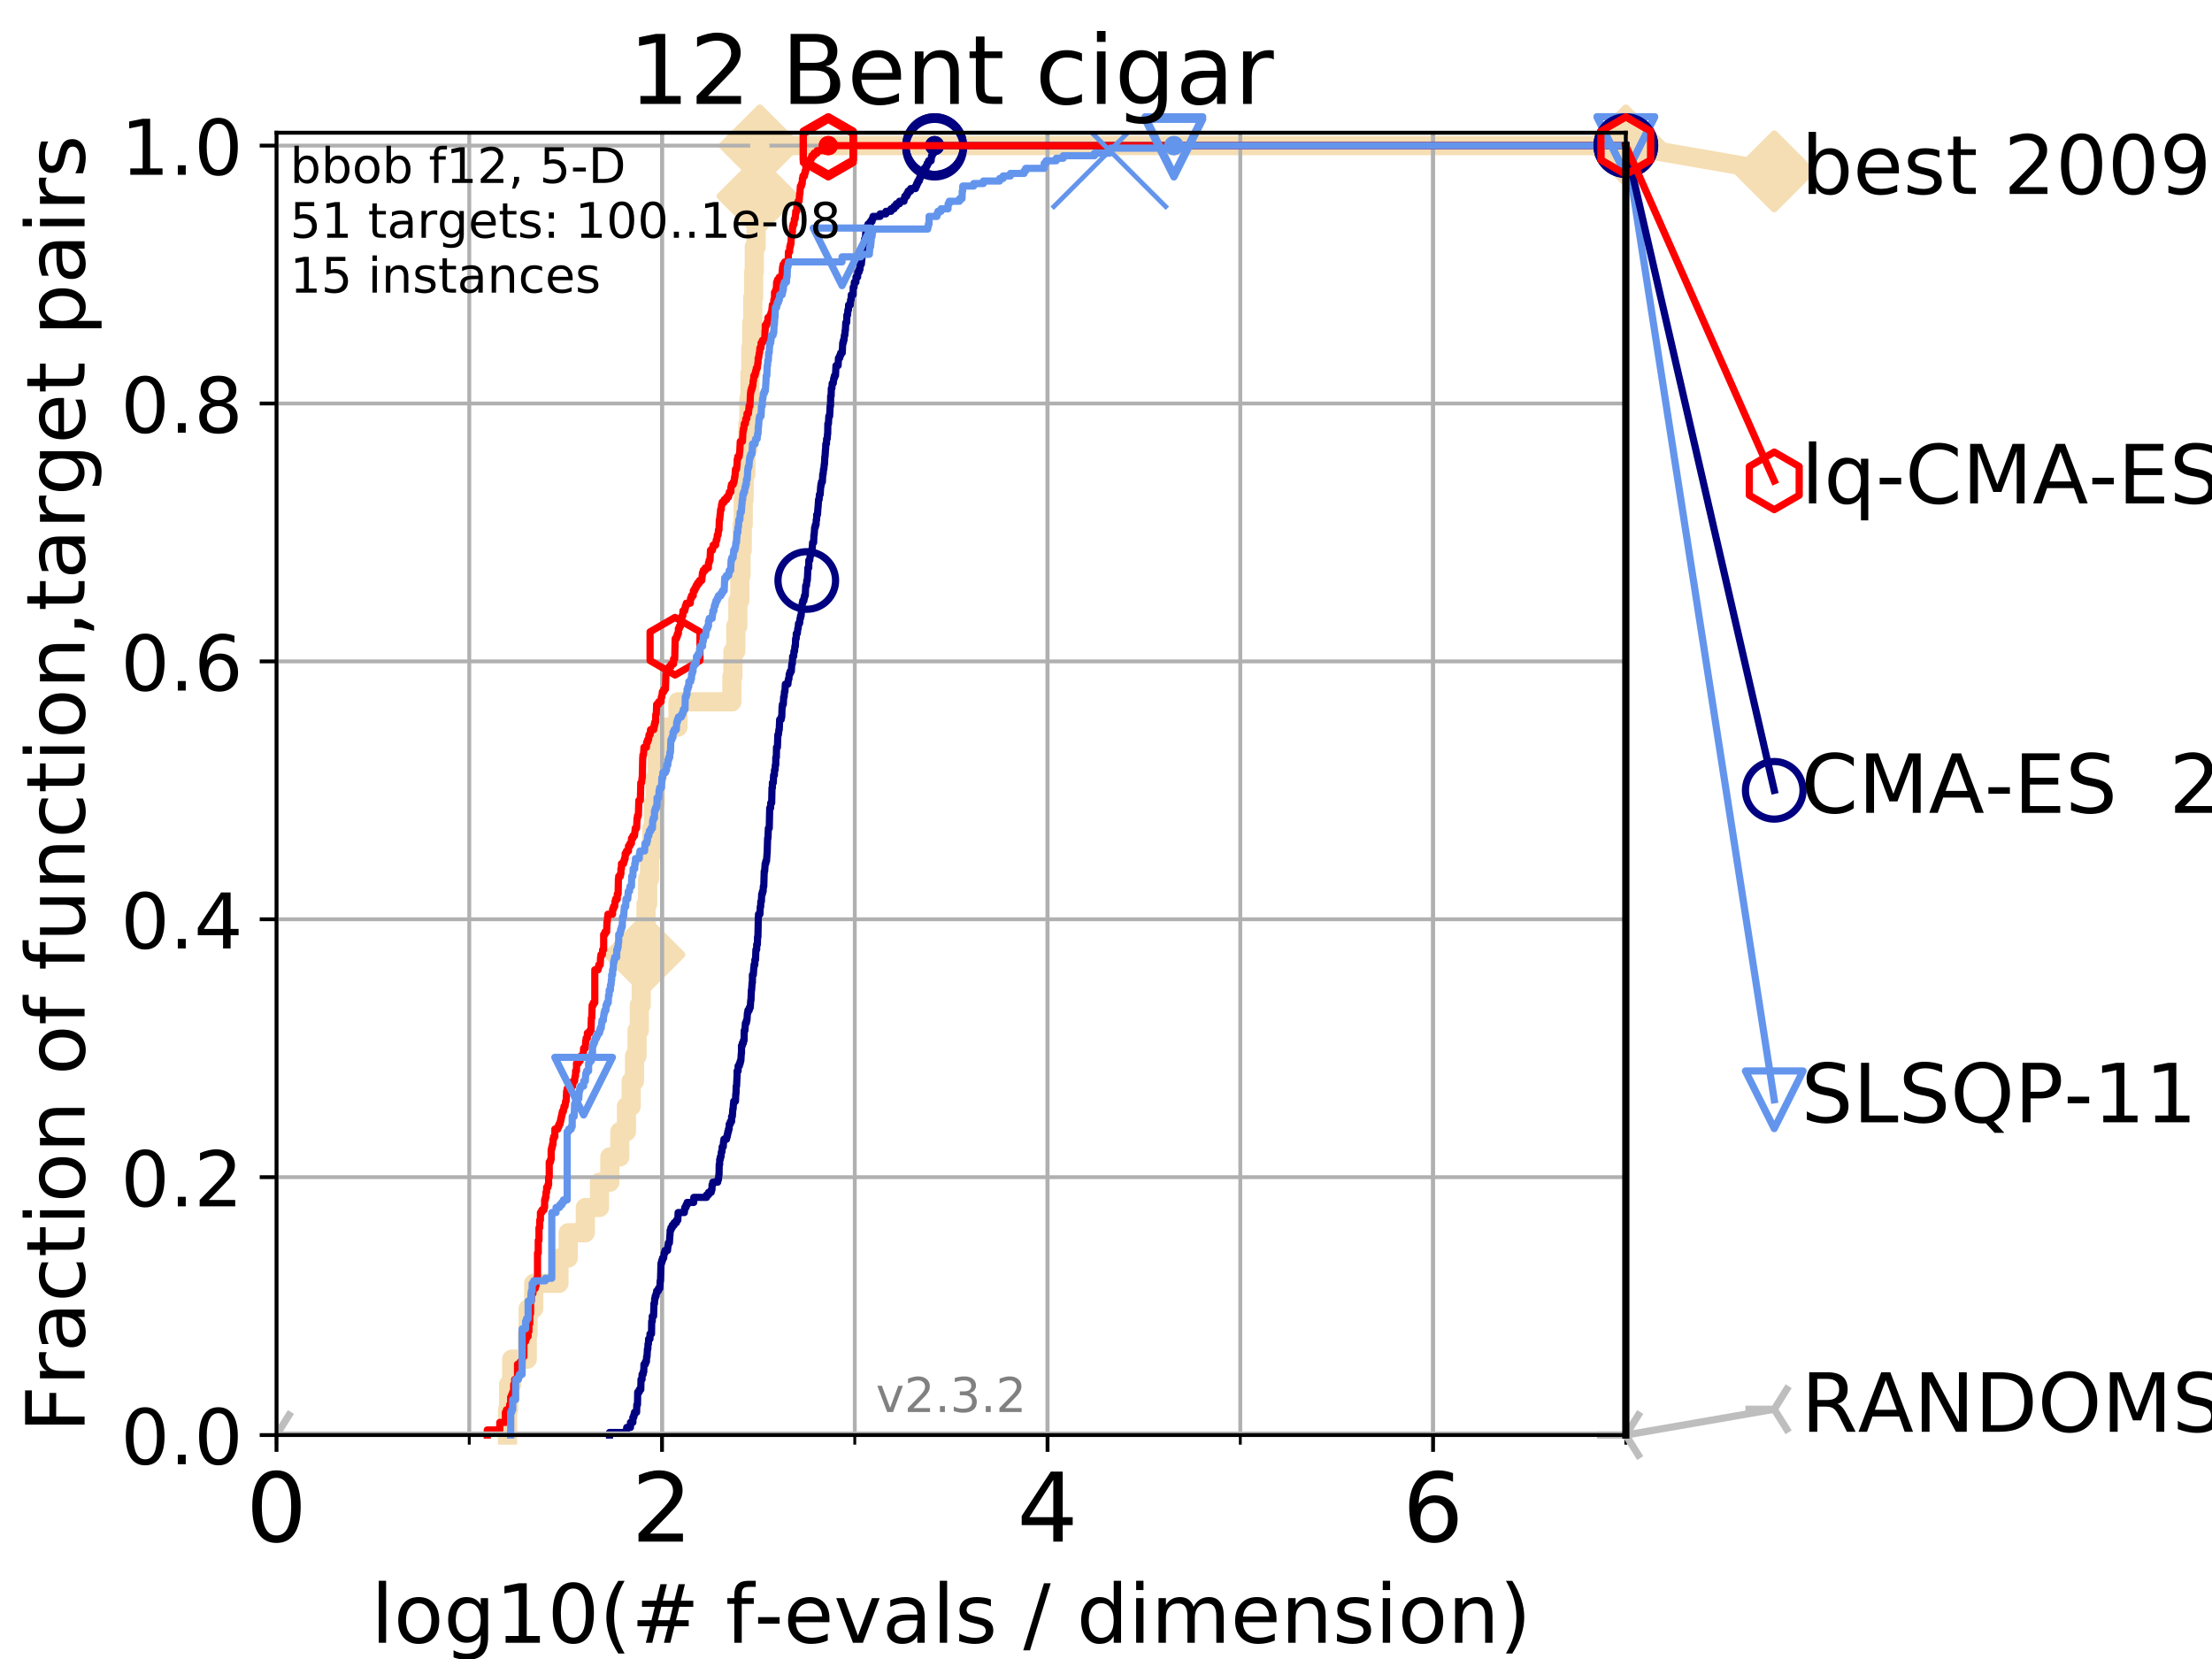<?xml version="1.0" encoding="utf-8" standalone="no"?>
<!DOCTYPE svg PUBLIC "-//W3C//DTD SVG 1.1//EN"
  "http://www.w3.org/Graphics/SVG/1.1/DTD/svg11.dtd">
<!-- Created with matplotlib (https://matplotlib.org/) -->
<svg height="345.6pt" version="1.1" viewBox="0 0 460.8 345.6" width="460.8pt" xmlns="http://www.w3.org/2000/svg" xmlns:xlink="http://www.w3.org/1999/xlink">
 <defs>
  <style type="text/css">
*{stroke-linecap:butt;stroke-linejoin:round;}
  </style>
 </defs>
 <g id="figure_1">
  <g id="patch_1">
   <path d="M 0 345.6 
L 460.8 345.6 
L 460.8 0 
L 0 0 
z
" style="fill:#ffffff;"/>
  </g>
  <g id="axes_1">
   <g id="patch_2">
    <path d="M 57.6 298.944 
L 338.688 298.944 
L 338.688 27.648 
L 57.6 27.648 
z
" style="fill:#ffffff;"/>
   </g>
   <g id="line2d_1">
    <path d="M 105.733 298.944 
L 105.733 293.677 
L 105.952 293.677 
L 105.952 288.41 
L 106.594 288.41 
L 106.594 283.143 
L 109.843 283.143 
L 109.843 277.877 
L 110.017 277.877 
L 110.017 272.61 
L 111.186 272.61 
L 111.186 267.343 
L 116.443 267.343 
L 116.443 262.076 
L 118.364 262.076 
L 118.364 256.809 
L 121.931 256.809 
L 121.931 251.542 
L 124.892 251.542 
L 124.892 246.275 
L 127.035 246.275 
L 127.035 241.009 
L 129.118 241.009 
L 129.118 235.742 
L 130.505 235.742 
L 130.505 230.475 
L 131.49 230.475 
L 131.49 225.208 
L 132.182 225.208 
L 132.182 219.941 
L 132.707 219.941 
L 132.707 214.674 
L 133.171 214.674 
L 133.171 209.407 
L 133.578 209.407 
L 133.578 204.141 
L 133.888 204.141 
L 133.888 198.874 
L 134.236 198.874 
L 134.236 193.607 
L 134.577 193.607 
L 134.577 188.34 
L 134.912 188.34 
L 134.912 183.073 
L 135.321 183.073 
L 135.321 177.806 
L 135.8 177.806 
L 135.8 172.539 
L 136.112 172.539 
L 136.112 167.272 
L 136.495 167.272 
L 136.495 162.006 
L 136.906 162.006 
L 136.906 156.739 
L 137.271 156.739 
L 137.271 151.472 
L 141.235 151.472 
L 141.235 146.205 
L 152.466 146.205 
L 152.466 140.938 
L 152.677 140.938 
L 152.677 135.671 
L 153.28 135.671 
L 153.28 130.404 
L 153.708 130.404 
L 153.708 125.138 
L 154.112 125.138 
L 154.112 119.871 
L 154.372 119.871 
L 154.372 114.604 
L 154.614 114.604 
L 154.614 109.337 
L 154.827 109.337 
L 154.827 104.07 
L 155.011 104.07 
L 155.011 98.803 
L 155.374 98.803 
L 155.374 93.536 
L 155.792 93.536 
L 155.792 88.27 
L 156.016 88.27 
L 156.016 83.003 
L 156.224 83.003 
L 156.224 77.736 
L 156.418 77.736 
L 156.418 72.469 
L 156.61 72.469 
L 156.61 67.202 
L 156.824 67.202 
L 156.824 61.935 
L 157 61.935 
L 157 56.668 
L 157.128 56.668 
L 157.128 51.402 
L 157.517 51.402 
L 157.517 46.135 
L 157.698 46.135 
L 157.698 40.868 
L 157.821 40.868 
L 157.821 35.601 
L 158.272 35.601 
L 158.272 30.334 
L 338.688 30.334 
" style="fill:none;stroke:#f5deb3;stroke-linecap:square;stroke-width:4;"/>
   </g>
   <g id="line2d_2">
    <defs>
     <path d="M -0 7.778 
L 7.778 0 
L 0 -7.778 
L -7.778 -0 
z
" id="m13d8e1899a" style="stroke:#f5deb3;stroke-linejoin:miter;stroke-width:1.5;"/>
    </defs>
    <g>
     <use style="fill:#f5deb3;stroke:#f5deb3;stroke-linejoin:miter;stroke-width:1.5;" x="134.236" xlink:href="#m13d8e1899a" y="198.874"/>
     <use style="fill:#f5deb3;stroke:#f5deb3;stroke-linejoin:miter;stroke-width:1.5;" x="157.821" xlink:href="#m13d8e1899a" y="40.868"/>
     <use style="fill:#f5deb3;stroke:#f5deb3;stroke-linejoin:miter;stroke-width:1.5;" x="158.272" xlink:href="#m13d8e1899a" y="30.334"/>
     <use style="fill:#f5deb3;stroke:#f5deb3;stroke-linejoin:miter;stroke-width:1.5;" x="158.272" xlink:href="#m13d8e1899a" y="30.334"/>
     <use style="fill:#f5deb3;stroke:#f5deb3;stroke-linejoin:miter;stroke-width:1.5;" x="338.688" xlink:href="#m13d8e1899a" y="30.334"/>
    </g>
   </g>
   <g id="line2d_3">
    <path style="fill:none;stroke:#f5deb3;stroke-linecap:square;stroke-width:4;"/>
    <g/>
   </g>
   <g id="line2d_4">
    <path d="M 338.688 30.334 
L 369.608 35.706 
" style="fill:none;stroke:#f5deb3;stroke-linecap:square;stroke-width:4;"/>
    <g>
     <use style="fill:#f5deb3;stroke:#f5deb3;stroke-linejoin:miter;stroke-width:1.5;" x="338.688" xlink:href="#m13d8e1899a" y="30.334"/>
     <use style="fill:#f5deb3;stroke:#f5deb3;stroke-linejoin:miter;stroke-width:1.5;" x="369.608" xlink:href="#m13d8e1899a" y="35.706"/>
    </g>
   </g>
   <g id="matplotlib.axis_1">
    <g id="xtick_1">
     <g id="line2d_5">
      <path clip-path="url(#p63d52f2d1e)" d="M 57.6 298.944 
L 57.6 27.648 
" style="fill:none;stroke:#b0b0b0;stroke-linecap:square;stroke-width:0.8;"/>
     </g>
     <g id="line2d_6">
      <defs>
       <path d="M 0 0 
L 0 3.5 
" id="m2b79f65f85" style="stroke:#000000;stroke-width:0.8;"/>
      </defs>
      <g>
       <use style="stroke:#000000;stroke-width:0.8;" x="57.6" xlink:href="#m2b79f65f85" y="298.944"/>
      </g>
     </g>
     <g id="text_1">
      <!-- 0 -->
      <defs>
       <path d="M 31.781 66.406 
Q 24.172 66.406 20.328 58.906 
Q 16.5 51.422 16.5 36.375 
Q 16.5 21.391 20.328 13.891 
Q 24.172 6.391 31.781 6.391 
Q 39.453 6.391 43.281 13.891 
Q 47.125 21.391 47.125 36.375 
Q 47.125 51.422 43.281 58.906 
Q 39.453 66.406 31.781 66.406 
z
M 31.781 74.219 
Q 44.047 74.219 50.516 64.516 
Q 56.984 54.828 56.984 36.375 
Q 56.984 17.969 50.516 8.266 
Q 44.047 -1.422 31.781 -1.422 
Q 19.531 -1.422 13.062 8.266 
Q 6.594 17.969 6.594 36.375 
Q 6.594 54.828 13.062 64.516 
Q 19.531 74.219 31.781 74.219 
z
" id="DejaVuSans-48"/>
      </defs>
      <g transform="translate(51.237 321.141)scale(0.2 -0.2)">
       <use xlink:href="#DejaVuSans-48"/>
      </g>
     </g>
    </g>
    <g id="xtick_2">
     <g id="line2d_7">
      <path clip-path="url(#p63d52f2d1e)" d="M 137.911 298.944 
L 137.911 27.648 
" style="fill:none;stroke:#b0b0b0;stroke-linecap:square;stroke-width:0.8;"/>
     </g>
     <g id="line2d_8">
      <g>
       <use style="stroke:#000000;stroke-width:0.8;" x="137.911" xlink:href="#m2b79f65f85" y="298.944"/>
      </g>
     </g>
     <g id="text_2">
      <!-- 2 -->
      <defs>
       <path d="M 19.188 8.297 
L 53.609 8.297 
L 53.609 0 
L 7.328 0 
L 7.328 8.297 
Q 12.938 14.109 22.625 23.891 
Q 32.328 33.688 34.812 36.531 
Q 39.547 41.844 41.422 45.531 
Q 43.312 49.219 43.312 52.781 
Q 43.312 58.594 39.234 62.25 
Q 35.156 65.922 28.609 65.922 
Q 23.969 65.922 18.812 64.312 
Q 13.672 62.703 7.812 59.422 
L 7.812 69.391 
Q 13.766 71.781 18.938 73 
Q 24.125 74.219 28.422 74.219 
Q 39.75 74.219 46.484 68.547 
Q 53.219 62.891 53.219 53.422 
Q 53.219 48.922 51.531 44.891 
Q 49.859 40.875 45.406 35.406 
Q 44.188 33.984 37.641 27.219 
Q 31.109 20.453 19.188 8.297 
z
" id="DejaVuSans-50"/>
      </defs>
      <g transform="translate(131.548 321.141)scale(0.2 -0.2)">
       <use xlink:href="#DejaVuSans-50"/>
      </g>
     </g>
    </g>
    <g id="xtick_3">
     <g id="line2d_9">
      <path clip-path="url(#p63d52f2d1e)" d="M 218.222 298.944 
L 218.222 27.648 
" style="fill:none;stroke:#b0b0b0;stroke-linecap:square;stroke-width:0.8;"/>
     </g>
     <g id="line2d_10">
      <g>
       <use style="stroke:#000000;stroke-width:0.8;" x="218.222" xlink:href="#m2b79f65f85" y="298.944"/>
      </g>
     </g>
     <g id="text_3">
      <!-- 4 -->
      <defs>
       <path d="M 37.797 64.312 
L 12.891 25.391 
L 37.797 25.391 
z
M 35.203 72.906 
L 47.609 72.906 
L 47.609 25.391 
L 58.016 25.391 
L 58.016 17.188 
L 47.609 17.188 
L 47.609 0 
L 37.797 0 
L 37.797 17.188 
L 4.891 17.188 
L 4.891 26.703 
z
" id="DejaVuSans-52"/>
      </defs>
      <g transform="translate(211.859 321.141)scale(0.2 -0.2)">
       <use xlink:href="#DejaVuSans-52"/>
      </g>
     </g>
    </g>
    <g id="xtick_4">
     <g id="line2d_11">
      <path clip-path="url(#p63d52f2d1e)" d="M 298.533 298.944 
L 298.533 27.648 
" style="fill:none;stroke:#b0b0b0;stroke-linecap:square;stroke-width:0.8;"/>
     </g>
     <g id="line2d_12">
      <g>
       <use style="stroke:#000000;stroke-width:0.8;" x="298.533" xlink:href="#m2b79f65f85" y="298.944"/>
      </g>
     </g>
     <g id="text_4">
      <!-- 6 -->
      <defs>
       <path d="M 33.016 40.375 
Q 26.375 40.375 22.484 35.828 
Q 18.609 31.297 18.609 23.391 
Q 18.609 15.531 22.484 10.953 
Q 26.375 6.391 33.016 6.391 
Q 39.656 6.391 43.531 10.953 
Q 47.406 15.531 47.406 23.391 
Q 47.406 31.297 43.531 35.828 
Q 39.656 40.375 33.016 40.375 
z
M 52.594 71.297 
L 52.594 62.312 
Q 48.875 64.062 45.094 64.984 
Q 41.312 65.922 37.594 65.922 
Q 27.828 65.922 22.672 59.328 
Q 17.531 52.734 16.797 39.406 
Q 19.672 43.656 24.016 45.922 
Q 28.375 48.188 33.594 48.188 
Q 44.578 48.188 50.953 41.516 
Q 57.328 34.859 57.328 23.391 
Q 57.328 12.156 50.688 5.359 
Q 44.047 -1.422 33.016 -1.422 
Q 20.359 -1.422 13.672 8.266 
Q 6.984 17.969 6.984 36.375 
Q 6.984 53.656 15.188 63.938 
Q 23.391 74.219 37.203 74.219 
Q 40.922 74.219 44.703 73.484 
Q 48.484 72.75 52.594 71.297 
z
" id="DejaVuSans-54"/>
      </defs>
      <g transform="translate(292.17 321.141)scale(0.2 -0.2)">
       <use xlink:href="#DejaVuSans-54"/>
      </g>
     </g>
    </g>
    <g id="xtick_5">
     <g id="line2d_13">
      <path clip-path="url(#p63d52f2d1e)" d="M 57.6 298.944 
L 57.6 27.648 
" style="fill:none;stroke:#b0b0b0;stroke-linecap:square;stroke-width:0.8;"/>
     </g>
     <g id="line2d_14">
      <defs>
       <path d="M 0 0 
L 0 2 
" id="m59b1cc4815" style="stroke:#000000;stroke-width:0.6;"/>
      </defs>
      <g>
       <use style="stroke:#000000;stroke-width:0.6;" x="57.6" xlink:href="#m59b1cc4815" y="298.944"/>
      </g>
     </g>
    </g>
    <g id="xtick_6">
     <g id="line2d_15">
      <path clip-path="url(#p63d52f2d1e)" d="M 97.755 298.944 
L 97.755 27.648 
" style="fill:none;stroke:#b0b0b0;stroke-linecap:square;stroke-width:0.8;"/>
     </g>
     <g id="line2d_16">
      <g>
       <use style="stroke:#000000;stroke-width:0.6;" x="97.755" xlink:href="#m59b1cc4815" y="298.944"/>
      </g>
     </g>
    </g>
    <g id="xtick_7">
     <g id="line2d_17">
      <path clip-path="url(#p63d52f2d1e)" d="M 137.911 298.944 
L 137.911 27.648 
" style="fill:none;stroke:#b0b0b0;stroke-linecap:square;stroke-width:0.8;"/>
     </g>
     <g id="line2d_18">
      <g>
       <use style="stroke:#000000;stroke-width:0.6;" x="137.911" xlink:href="#m59b1cc4815" y="298.944"/>
      </g>
     </g>
    </g>
    <g id="xtick_8">
     <g id="line2d_19">
      <path clip-path="url(#p63d52f2d1e)" d="M 178.066 298.944 
L 178.066 27.648 
" style="fill:none;stroke:#b0b0b0;stroke-linecap:square;stroke-width:0.8;"/>
     </g>
     <g id="line2d_20">
      <g>
       <use style="stroke:#000000;stroke-width:0.6;" x="178.066" xlink:href="#m59b1cc4815" y="298.944"/>
      </g>
     </g>
    </g>
    <g id="xtick_9">
     <g id="line2d_21">
      <path clip-path="url(#p63d52f2d1e)" d="M 218.222 298.944 
L 218.222 27.648 
" style="fill:none;stroke:#b0b0b0;stroke-linecap:square;stroke-width:0.8;"/>
     </g>
     <g id="line2d_22">
      <g>
       <use style="stroke:#000000;stroke-width:0.6;" x="218.222" xlink:href="#m59b1cc4815" y="298.944"/>
      </g>
     </g>
    </g>
    <g id="xtick_10">
     <g id="line2d_23">
      <path clip-path="url(#p63d52f2d1e)" d="M 258.377 298.944 
L 258.377 27.648 
" style="fill:none;stroke:#b0b0b0;stroke-linecap:square;stroke-width:0.8;"/>
     </g>
     <g id="line2d_24">
      <g>
       <use style="stroke:#000000;stroke-width:0.6;" x="258.377" xlink:href="#m59b1cc4815" y="298.944"/>
      </g>
     </g>
    </g>
    <g id="xtick_11">
     <g id="line2d_25">
      <path clip-path="url(#p63d52f2d1e)" d="M 298.533 298.944 
L 298.533 27.648 
" style="fill:none;stroke:#b0b0b0;stroke-linecap:square;stroke-width:0.8;"/>
     </g>
     <g id="line2d_26">
      <g>
       <use style="stroke:#000000;stroke-width:0.6;" x="298.533" xlink:href="#m59b1cc4815" y="298.944"/>
      </g>
     </g>
    </g>
    <g id="xtick_12">
     <g id="line2d_27">
      <path clip-path="url(#p63d52f2d1e)" d="M 338.688 298.944 
L 338.688 27.648 
" style="fill:none;stroke:#b0b0b0;stroke-linecap:square;stroke-width:0.8;"/>
     </g>
     <g id="line2d_28">
      <g>
       <use style="stroke:#000000;stroke-width:0.6;" x="338.688" xlink:href="#m59b1cc4815" y="298.944"/>
      </g>
     </g>
    </g>
    <g id="text_5">
     <!-- log10(# f-evals / dimension) -->
     <defs>
      <path d="M 9.422 75.984 
L 18.406 75.984 
L 18.406 0 
L 9.422 0 
z
" id="DejaVuSans-108"/>
      <path d="M 30.609 48.391 
Q 23.391 48.391 19.188 42.75 
Q 14.984 37.109 14.984 27.297 
Q 14.984 17.484 19.156 11.844 
Q 23.344 6.203 30.609 6.203 
Q 37.797 6.203 41.984 11.859 
Q 46.188 17.531 46.188 27.297 
Q 46.188 37.016 41.984 42.703 
Q 37.797 48.391 30.609 48.391 
z
M 30.609 56 
Q 42.328 56 49.016 48.375 
Q 55.719 40.766 55.719 27.297 
Q 55.719 13.875 49.016 6.219 
Q 42.328 -1.422 30.609 -1.422 
Q 18.844 -1.422 12.172 6.219 
Q 5.516 13.875 5.516 27.297 
Q 5.516 40.766 12.172 48.375 
Q 18.844 56 30.609 56 
z
" id="DejaVuSans-111"/>
      <path d="M 45.406 27.984 
Q 45.406 37.75 41.375 43.109 
Q 37.359 48.484 30.078 48.484 
Q 22.859 48.484 18.828 43.109 
Q 14.797 37.75 14.797 27.984 
Q 14.797 18.266 18.828 12.891 
Q 22.859 7.516 30.078 7.516 
Q 37.359 7.516 41.375 12.891 
Q 45.406 18.266 45.406 27.984 
z
M 54.391 6.781 
Q 54.391 -7.172 48.188 -13.984 
Q 42 -20.797 29.203 -20.797 
Q 24.469 -20.797 20.266 -20.094 
Q 16.062 -19.391 12.109 -17.922 
L 12.109 -9.188 
Q 16.062 -11.328 19.922 -12.344 
Q 23.781 -13.375 27.781 -13.375 
Q 36.625 -13.375 41.016 -8.766 
Q 45.406 -4.156 45.406 5.172 
L 45.406 9.625 
Q 42.625 4.781 38.281 2.391 
Q 33.938 0 27.875 0 
Q 17.828 0 11.672 7.656 
Q 5.516 15.328 5.516 27.984 
Q 5.516 40.672 11.672 48.328 
Q 17.828 56 27.875 56 
Q 33.938 56 38.281 53.609 
Q 42.625 51.219 45.406 46.391 
L 45.406 54.688 
L 54.391 54.688 
z
" id="DejaVuSans-103"/>
      <path d="M 12.406 8.297 
L 28.516 8.297 
L 28.516 63.922 
L 10.984 60.406 
L 10.984 69.391 
L 28.422 72.906 
L 38.281 72.906 
L 38.281 8.297 
L 54.391 8.297 
L 54.391 0 
L 12.406 0 
z
" id="DejaVuSans-49"/>
      <path d="M 31 75.875 
Q 24.469 64.656 21.281 53.656 
Q 18.109 42.672 18.109 31.391 
Q 18.109 20.125 21.312 9.062 
Q 24.516 -2 31 -13.188 
L 23.188 -13.188 
Q 15.875 -1.703 12.234 9.375 
Q 8.594 20.453 8.594 31.391 
Q 8.594 42.281 12.203 53.312 
Q 15.828 64.359 23.188 75.875 
z
" id="DejaVuSans-40"/>
      <path d="M 51.125 44 
L 36.922 44 
L 32.812 27.688 
L 47.125 27.688 
z
M 43.797 71.781 
L 38.719 51.516 
L 52.984 51.516 
L 58.109 71.781 
L 65.922 71.781 
L 60.891 51.516 
L 76.125 51.516 
L 76.125 44 
L 58.984 44 
L 54.984 27.688 
L 70.516 27.688 
L 70.516 20.219 
L 53.078 20.219 
L 48 0 
L 40.188 0 
L 45.219 20.219 
L 30.906 20.219 
L 25.875 0 
L 18.016 0 
L 23.094 20.219 
L 7.719 20.219 
L 7.719 27.688 
L 24.906 27.688 
L 29 44 
L 13.281 44 
L 13.281 51.516 
L 30.906 51.516 
L 35.891 71.781 
z
" id="DejaVuSans-35"/>
      <path id="DejaVuSans-32"/>
      <path d="M 37.109 75.984 
L 37.109 68.5 
L 28.516 68.5 
Q 23.688 68.5 21.797 66.547 
Q 19.922 64.594 19.922 59.516 
L 19.922 54.688 
L 34.719 54.688 
L 34.719 47.703 
L 19.922 47.703 
L 19.922 0 
L 10.891 0 
L 10.891 47.703 
L 2.297 47.703 
L 2.297 54.688 
L 10.891 54.688 
L 10.891 58.5 
Q 10.891 67.625 15.141 71.797 
Q 19.391 75.984 28.609 75.984 
z
" id="DejaVuSans-102"/>
      <path d="M 4.891 31.391 
L 31.203 31.391 
L 31.203 23.391 
L 4.891 23.391 
z
" id="DejaVuSans-45"/>
      <path d="M 56.203 29.594 
L 56.203 25.203 
L 14.891 25.203 
Q 15.484 15.922 20.484 11.062 
Q 25.484 6.203 34.422 6.203 
Q 39.594 6.203 44.453 7.469 
Q 49.312 8.734 54.109 11.281 
L 54.109 2.781 
Q 49.266 0.734 44.188 -0.344 
Q 39.109 -1.422 33.891 -1.422 
Q 20.797 -1.422 13.156 6.188 
Q 5.516 13.812 5.516 26.812 
Q 5.516 40.234 12.766 48.109 
Q 20.016 56 32.328 56 
Q 43.359 56 49.781 48.891 
Q 56.203 41.797 56.203 29.594 
z
M 47.219 32.234 
Q 47.125 39.594 43.094 43.984 
Q 39.062 48.391 32.422 48.391 
Q 24.906 48.391 20.391 44.141 
Q 15.875 39.891 15.188 32.172 
z
" id="DejaVuSans-101"/>
      <path d="M 2.984 54.688 
L 12.5 54.688 
L 29.594 8.797 
L 46.688 54.688 
L 56.203 54.688 
L 35.688 0 
L 23.484 0 
z
" id="DejaVuSans-118"/>
      <path d="M 34.281 27.484 
Q 23.391 27.484 19.188 25 
Q 14.984 22.516 14.984 16.5 
Q 14.984 11.719 18.141 8.906 
Q 21.297 6.109 26.703 6.109 
Q 34.188 6.109 38.703 11.406 
Q 43.219 16.703 43.219 25.484 
L 43.219 27.484 
z
M 52.203 31.203 
L 52.203 0 
L 43.219 0 
L 43.219 8.297 
Q 40.141 3.328 35.547 0.953 
Q 30.953 -1.422 24.312 -1.422 
Q 15.922 -1.422 10.953 3.297 
Q 6 8.016 6 15.922 
Q 6 25.141 12.172 29.828 
Q 18.359 34.516 30.609 34.516 
L 43.219 34.516 
L 43.219 35.406 
Q 43.219 41.609 39.141 45 
Q 35.062 48.391 27.688 48.391 
Q 23 48.391 18.547 47.266 
Q 14.109 46.141 10.016 43.891 
L 10.016 52.203 
Q 14.938 54.109 19.578 55.047 
Q 24.219 56 28.609 56 
Q 40.484 56 46.344 49.844 
Q 52.203 43.703 52.203 31.203 
z
" id="DejaVuSans-97"/>
      <path d="M 44.281 53.078 
L 44.281 44.578 
Q 40.484 46.531 36.375 47.5 
Q 32.281 48.484 27.875 48.484 
Q 21.188 48.484 17.844 46.438 
Q 14.5 44.391 14.5 40.281 
Q 14.5 37.156 16.891 35.375 
Q 19.281 33.594 26.516 31.984 
L 29.594 31.297 
Q 39.156 29.25 43.188 25.516 
Q 47.219 21.781 47.219 15.094 
Q 47.219 7.469 41.188 3.016 
Q 35.156 -1.422 24.609 -1.422 
Q 20.219 -1.422 15.453 -0.562 
Q 10.688 0.297 5.422 2 
L 5.422 11.281 
Q 10.406 8.688 15.234 7.391 
Q 20.062 6.109 24.812 6.109 
Q 31.156 6.109 34.562 8.281 
Q 37.984 10.453 37.984 14.406 
Q 37.984 18.062 35.516 20.016 
Q 33.062 21.969 24.703 23.781 
L 21.578 24.516 
Q 13.234 26.266 9.516 29.906 
Q 5.812 33.547 5.812 39.891 
Q 5.812 47.609 11.281 51.797 
Q 16.75 56 26.812 56 
Q 31.781 56 36.172 55.266 
Q 40.578 54.547 44.281 53.078 
z
" id="DejaVuSans-115"/>
      <path d="M 25.391 72.906 
L 33.688 72.906 
L 8.297 -9.281 
L 0 -9.281 
z
" id="DejaVuSans-47"/>
      <path d="M 45.406 46.391 
L 45.406 75.984 
L 54.391 75.984 
L 54.391 0 
L 45.406 0 
L 45.406 8.203 
Q 42.578 3.328 38.25 0.953 
Q 33.938 -1.422 27.875 -1.422 
Q 17.969 -1.422 11.734 6.484 
Q 5.516 14.406 5.516 27.297 
Q 5.516 40.188 11.734 48.094 
Q 17.969 56 27.875 56 
Q 33.938 56 38.25 53.625 
Q 42.578 51.266 45.406 46.391 
z
M 14.797 27.297 
Q 14.797 17.391 18.875 11.75 
Q 22.953 6.109 30.078 6.109 
Q 37.203 6.109 41.297 11.75 
Q 45.406 17.391 45.406 27.297 
Q 45.406 37.203 41.297 42.844 
Q 37.203 48.484 30.078 48.484 
Q 22.953 48.484 18.875 42.844 
Q 14.797 37.203 14.797 27.297 
z
" id="DejaVuSans-100"/>
      <path d="M 9.422 54.688 
L 18.406 54.688 
L 18.406 0 
L 9.422 0 
z
M 9.422 75.984 
L 18.406 75.984 
L 18.406 64.594 
L 9.422 64.594 
z
" id="DejaVuSans-105"/>
      <path d="M 52 44.188 
Q 55.375 50.25 60.062 53.125 
Q 64.75 56 71.094 56 
Q 79.641 56 84.281 50.016 
Q 88.922 44.047 88.922 33.016 
L 88.922 0 
L 79.891 0 
L 79.891 32.719 
Q 79.891 40.578 77.094 44.375 
Q 74.312 48.188 68.609 48.188 
Q 61.625 48.188 57.562 43.547 
Q 53.516 38.922 53.516 30.906 
L 53.516 0 
L 44.484 0 
L 44.484 32.719 
Q 44.484 40.625 41.703 44.406 
Q 38.922 48.188 33.109 48.188 
Q 26.219 48.188 22.156 43.531 
Q 18.109 38.875 18.109 30.906 
L 18.109 0 
L 9.078 0 
L 9.078 54.688 
L 18.109 54.688 
L 18.109 46.188 
Q 21.188 51.219 25.484 53.609 
Q 29.781 56 35.688 56 
Q 41.656 56 45.828 52.969 
Q 50 49.953 52 44.188 
z
" id="DejaVuSans-109"/>
      <path d="M 54.891 33.016 
L 54.891 0 
L 45.906 0 
L 45.906 32.719 
Q 45.906 40.484 42.875 44.328 
Q 39.844 48.188 33.797 48.188 
Q 26.516 48.188 22.312 43.547 
Q 18.109 38.922 18.109 30.906 
L 18.109 0 
L 9.078 0 
L 9.078 54.688 
L 18.109 54.688 
L 18.109 46.188 
Q 21.344 51.125 25.703 53.562 
Q 30.078 56 35.797 56 
Q 45.219 56 50.047 50.172 
Q 54.891 44.344 54.891 33.016 
z
" id="DejaVuSans-110"/>
      <path d="M 8.016 75.875 
L 15.828 75.875 
Q 23.141 64.359 26.781 53.312 
Q 30.422 42.281 30.422 31.391 
Q 30.422 20.453 26.781 9.375 
Q 23.141 -1.703 15.828 -13.188 
L 8.016 -13.188 
Q 14.5 -2 17.703 9.062 
Q 20.906 20.125 20.906 31.391 
Q 20.906 42.672 17.703 53.656 
Q 14.5 64.656 8.016 75.875 
z
" id="DejaVuSans-41"/>
     </defs>
     <g transform="translate(77.303 342.218)scale(0.17 -0.17)">
      <use xlink:href="#DejaVuSans-108"/>
      <use x="27.783" xlink:href="#DejaVuSans-111"/>
      <use x="88.965" xlink:href="#DejaVuSans-103"/>
      <use x="152.441" xlink:href="#DejaVuSans-49"/>
      <use x="216.064" xlink:href="#DejaVuSans-48"/>
      <use x="279.688" xlink:href="#DejaVuSans-40"/>
      <use x="318.701" xlink:href="#DejaVuSans-35"/>
      <use x="402.49" xlink:href="#DejaVuSans-32"/>
      <use x="434.277" xlink:href="#DejaVuSans-102"/>
      <use x="469.404" xlink:href="#DejaVuSans-45"/>
      <use x="505.488" xlink:href="#DejaVuSans-101"/>
      <use x="567.012" xlink:href="#DejaVuSans-118"/>
      <use x="626.191" xlink:href="#DejaVuSans-97"/>
      <use x="687.471" xlink:href="#DejaVuSans-108"/>
      <use x="715.254" xlink:href="#DejaVuSans-115"/>
      <use x="767.354" xlink:href="#DejaVuSans-32"/>
      <use x="799.141" xlink:href="#DejaVuSans-47"/>
      <use x="832.832" xlink:href="#DejaVuSans-32"/>
      <use x="864.619" xlink:href="#DejaVuSans-100"/>
      <use x="928.096" xlink:href="#DejaVuSans-105"/>
      <use x="955.879" xlink:href="#DejaVuSans-109"/>
      <use x="1053.291" xlink:href="#DejaVuSans-101"/>
      <use x="1114.814" xlink:href="#DejaVuSans-110"/>
      <use x="1178.193" xlink:href="#DejaVuSans-115"/>
      <use x="1230.293" xlink:href="#DejaVuSans-105"/>
      <use x="1258.076" xlink:href="#DejaVuSans-111"/>
      <use x="1319.258" xlink:href="#DejaVuSans-110"/>
      <use x="1382.637" xlink:href="#DejaVuSans-41"/>
     </g>
    </g>
   </g>
   <g id="matplotlib.axis_2">
    <g id="ytick_1">
     <g id="line2d_29">
      <path clip-path="url(#p63d52f2d1e)" d="M 57.6 298.944 
L 338.688 298.944 
" style="fill:none;stroke:#b0b0b0;stroke-linecap:square;stroke-width:0.8;"/>
     </g>
     <g id="line2d_30">
      <defs>
       <path d="M 0 0 
L -3.5 0 
" id="mc5c74c31ce" style="stroke:#000000;stroke-width:0.8;"/>
      </defs>
      <g>
       <use style="stroke:#000000;stroke-width:0.8;" x="57.6" xlink:href="#mc5c74c31ce" y="298.944"/>
      </g>
     </g>
     <g id="text_6">
      <!-- 0.0 -->
      <defs>
       <path d="M 10.688 12.406 
L 21 12.406 
L 21 0 
L 10.688 0 
z
" id="DejaVuSans-46"/>
      </defs>
      <g transform="translate(25.155 305.023)scale(0.16 -0.16)">
       <use xlink:href="#DejaVuSans-48"/>
       <use x="63.623" xlink:href="#DejaVuSans-46"/>
       <use x="95.41" xlink:href="#DejaVuSans-48"/>
      </g>
     </g>
    </g>
    <g id="ytick_2">
     <g id="line2d_31">
      <path clip-path="url(#p63d52f2d1e)" d="M 57.6 245.222 
L 338.688 245.222 
" style="fill:none;stroke:#b0b0b0;stroke-linecap:square;stroke-width:0.8;"/>
     </g>
     <g id="line2d_32">
      <g>
       <use style="stroke:#000000;stroke-width:0.8;" x="57.6" xlink:href="#mc5c74c31ce" y="245.222"/>
      </g>
     </g>
     <g id="text_7">
      <!-- 0.2 -->
      <g transform="translate(25.155 251.301)scale(0.16 -0.16)">
       <use xlink:href="#DejaVuSans-48"/>
       <use x="63.623" xlink:href="#DejaVuSans-46"/>
       <use x="95.41" xlink:href="#DejaVuSans-50"/>
      </g>
     </g>
    </g>
    <g id="ytick_3">
     <g id="line2d_33">
      <path clip-path="url(#p63d52f2d1e)" d="M 57.6 191.5 
L 338.688 191.5 
" style="fill:none;stroke:#b0b0b0;stroke-linecap:square;stroke-width:0.8;"/>
     </g>
     <g id="line2d_34">
      <g>
       <use style="stroke:#000000;stroke-width:0.8;" x="57.6" xlink:href="#mc5c74c31ce" y="191.5"/>
      </g>
     </g>
     <g id="text_8">
      <!-- 0.4 -->
      <g transform="translate(25.155 197.579)scale(0.16 -0.16)">
       <use xlink:href="#DejaVuSans-48"/>
       <use x="63.623" xlink:href="#DejaVuSans-46"/>
       <use x="95.41" xlink:href="#DejaVuSans-52"/>
      </g>
     </g>
    </g>
    <g id="ytick_4">
     <g id="line2d_35">
      <path clip-path="url(#p63d52f2d1e)" d="M 57.6 137.778 
L 338.688 137.778 
" style="fill:none;stroke:#b0b0b0;stroke-linecap:square;stroke-width:0.8;"/>
     </g>
     <g id="line2d_36">
      <g>
       <use style="stroke:#000000;stroke-width:0.8;" x="57.6" xlink:href="#mc5c74c31ce" y="137.778"/>
      </g>
     </g>
     <g id="text_9">
      <!-- 0.6 -->
      <g transform="translate(25.155 143.857)scale(0.16 -0.16)">
       <use xlink:href="#DejaVuSans-48"/>
       <use x="63.623" xlink:href="#DejaVuSans-46"/>
       <use x="95.41" xlink:href="#DejaVuSans-54"/>
      </g>
     </g>
    </g>
    <g id="ytick_5">
     <g id="line2d_37">
      <path clip-path="url(#p63d52f2d1e)" d="M 57.6 84.056 
L 338.688 84.056 
" style="fill:none;stroke:#b0b0b0;stroke-linecap:square;stroke-width:0.8;"/>
     </g>
     <g id="line2d_38">
      <g>
       <use style="stroke:#000000;stroke-width:0.8;" x="57.6" xlink:href="#mc5c74c31ce" y="84.056"/>
      </g>
     </g>
     <g id="text_10">
      <!-- 0.8 -->
      <defs>
       <path d="M 31.781 34.625 
Q 24.75 34.625 20.719 30.859 
Q 16.703 27.094 16.703 20.516 
Q 16.703 13.922 20.719 10.156 
Q 24.75 6.391 31.781 6.391 
Q 38.812 6.391 42.859 10.172 
Q 46.922 13.969 46.922 20.516 
Q 46.922 27.094 42.891 30.859 
Q 38.875 34.625 31.781 34.625 
z
M 21.922 38.812 
Q 15.578 40.375 12.031 44.719 
Q 8.5 49.078 8.5 55.328 
Q 8.5 64.062 14.719 69.141 
Q 20.953 74.219 31.781 74.219 
Q 42.672 74.219 48.875 69.141 
Q 55.078 64.062 55.078 55.328 
Q 55.078 49.078 51.531 44.719 
Q 48 40.375 41.703 38.812 
Q 48.828 37.156 52.797 32.312 
Q 56.781 27.484 56.781 20.516 
Q 56.781 9.906 50.312 4.234 
Q 43.844 -1.422 31.781 -1.422 
Q 19.734 -1.422 13.25 4.234 
Q 6.781 9.906 6.781 20.516 
Q 6.781 27.484 10.781 32.312 
Q 14.797 37.156 21.922 38.812 
z
M 18.312 54.391 
Q 18.312 48.734 21.844 45.562 
Q 25.391 42.391 31.781 42.391 
Q 38.141 42.391 41.719 45.562 
Q 45.312 48.734 45.312 54.391 
Q 45.312 60.062 41.719 63.234 
Q 38.141 66.406 31.781 66.406 
Q 25.391 66.406 21.844 63.234 
Q 18.312 60.062 18.312 54.391 
z
" id="DejaVuSans-56"/>
      </defs>
      <g transform="translate(25.155 90.135)scale(0.16 -0.16)">
       <use xlink:href="#DejaVuSans-48"/>
       <use x="63.623" xlink:href="#DejaVuSans-46"/>
       <use x="95.41" xlink:href="#DejaVuSans-56"/>
      </g>
     </g>
    </g>
    <g id="ytick_6">
     <g id="line2d_39">
      <path clip-path="url(#p63d52f2d1e)" d="M 57.6 30.334 
L 338.688 30.334 
" style="fill:none;stroke:#b0b0b0;stroke-linecap:square;stroke-width:0.8;"/>
     </g>
     <g id="line2d_40">
      <g>
       <use style="stroke:#000000;stroke-width:0.8;" x="57.6" xlink:href="#mc5c74c31ce" y="30.334"/>
      </g>
     </g>
     <g id="text_11">
      <!-- 1.0 -->
      <g transform="translate(25.155 36.413)scale(0.16 -0.16)">
       <use xlink:href="#DejaVuSans-49"/>
       <use x="63.623" xlink:href="#DejaVuSans-46"/>
       <use x="95.41" xlink:href="#DejaVuSans-48"/>
      </g>
     </g>
    </g>
    <g id="text_12">
     <!-- Fraction of function,target pairs -->
     <defs>
      <path d="M 9.812 72.906 
L 51.703 72.906 
L 51.703 64.594 
L 19.672 64.594 
L 19.672 43.109 
L 48.578 43.109 
L 48.578 34.812 
L 19.672 34.812 
L 19.672 0 
L 9.812 0 
z
" id="DejaVuSans-70"/>
      <path d="M 41.109 46.297 
Q 39.594 47.172 37.812 47.578 
Q 36.031 48 33.891 48 
Q 26.266 48 22.188 43.047 
Q 18.109 38.094 18.109 28.812 
L 18.109 0 
L 9.078 0 
L 9.078 54.688 
L 18.109 54.688 
L 18.109 46.188 
Q 20.953 51.172 25.484 53.578 
Q 30.031 56 36.531 56 
Q 37.453 56 38.578 55.875 
Q 39.703 55.766 41.062 55.516 
z
" id="DejaVuSans-114"/>
      <path d="M 48.781 52.594 
L 48.781 44.188 
Q 44.969 46.297 41.141 47.344 
Q 37.312 48.391 33.406 48.391 
Q 24.656 48.391 19.812 42.844 
Q 14.984 37.312 14.984 27.297 
Q 14.984 17.281 19.812 11.734 
Q 24.656 6.203 33.406 6.203 
Q 37.312 6.203 41.141 7.25 
Q 44.969 8.297 48.781 10.406 
L 48.781 2.094 
Q 45.016 0.344 40.984 -0.531 
Q 36.969 -1.422 32.422 -1.422 
Q 20.062 -1.422 12.781 6.344 
Q 5.516 14.109 5.516 27.297 
Q 5.516 40.672 12.859 48.328 
Q 20.219 56 33.016 56 
Q 37.156 56 41.109 55.141 
Q 45.062 54.297 48.781 52.594 
z
" id="DejaVuSans-99"/>
      <path d="M 18.312 70.219 
L 18.312 54.688 
L 36.812 54.688 
L 36.812 47.703 
L 18.312 47.703 
L 18.312 18.016 
Q 18.312 11.328 20.141 9.422 
Q 21.969 7.516 27.594 7.516 
L 36.812 7.516 
L 36.812 0 
L 27.594 0 
Q 17.188 0 13.234 3.875 
Q 9.281 7.766 9.281 18.016 
L 9.281 47.703 
L 2.688 47.703 
L 2.688 54.688 
L 9.281 54.688 
L 9.281 70.219 
z
" id="DejaVuSans-116"/>
      <path d="M 8.5 21.578 
L 8.5 54.688 
L 17.484 54.688 
L 17.484 21.922 
Q 17.484 14.156 20.5 10.266 
Q 23.531 6.391 29.594 6.391 
Q 36.859 6.391 41.078 11.031 
Q 45.312 15.672 45.312 23.688 
L 45.312 54.688 
L 54.297 54.688 
L 54.297 0 
L 45.312 0 
L 45.312 8.406 
Q 42.047 3.422 37.719 1 
Q 33.406 -1.422 27.688 -1.422 
Q 18.266 -1.422 13.375 4.438 
Q 8.5 10.297 8.5 21.578 
z
M 31.109 56 
z
" id="DejaVuSans-117"/>
      <path d="M 11.719 12.406 
L 22.016 12.406 
L 22.016 4 
L 14.016 -11.625 
L 7.719 -11.625 
L 11.719 4 
z
" id="DejaVuSans-44"/>
      <path d="M 18.109 8.203 
L 18.109 -20.797 
L 9.078 -20.797 
L 9.078 54.688 
L 18.109 54.688 
L 18.109 46.391 
Q 20.953 51.266 25.266 53.625 
Q 29.594 56 35.594 56 
Q 45.562 56 51.781 48.094 
Q 58.016 40.188 58.016 27.297 
Q 58.016 14.406 51.781 6.484 
Q 45.562 -1.422 35.594 -1.422 
Q 29.594 -1.422 25.266 0.953 
Q 20.953 3.328 18.109 8.203 
z
M 48.688 27.297 
Q 48.688 37.203 44.609 42.844 
Q 40.531 48.484 33.406 48.484 
Q 26.266 48.484 22.188 42.844 
Q 18.109 37.203 18.109 27.297 
Q 18.109 17.391 22.188 11.75 
Q 26.266 6.109 33.406 6.109 
Q 40.531 6.109 44.609 11.75 
Q 48.688 17.391 48.688 27.297 
z
" id="DejaVuSans-112"/>
     </defs>
     <g transform="translate(17.62 298.435)rotate(-90)scale(0.17 -0.17)">
      <use xlink:href="#DejaVuSans-70"/>
      <use x="57.41" xlink:href="#DejaVuSans-114"/>
      <use x="98.523" xlink:href="#DejaVuSans-97"/>
      <use x="159.803" xlink:href="#DejaVuSans-99"/>
      <use x="214.783" xlink:href="#DejaVuSans-116"/>
      <use x="253.992" xlink:href="#DejaVuSans-105"/>
      <use x="281.775" xlink:href="#DejaVuSans-111"/>
      <use x="342.957" xlink:href="#DejaVuSans-110"/>
      <use x="406.336" xlink:href="#DejaVuSans-32"/>
      <use x="438.123" xlink:href="#DejaVuSans-111"/>
      <use x="499.305" xlink:href="#DejaVuSans-102"/>
      <use x="534.51" xlink:href="#DejaVuSans-32"/>
      <use x="566.297" xlink:href="#DejaVuSans-102"/>
      <use x="601.502" xlink:href="#DejaVuSans-117"/>
      <use x="664.881" xlink:href="#DejaVuSans-110"/>
      <use x="728.26" xlink:href="#DejaVuSans-99"/>
      <use x="783.24" xlink:href="#DejaVuSans-116"/>
      <use x="822.449" xlink:href="#DejaVuSans-105"/>
      <use x="850.232" xlink:href="#DejaVuSans-111"/>
      <use x="911.414" xlink:href="#DejaVuSans-110"/>
      <use x="974.793" xlink:href="#DejaVuSans-44"/>
      <use x="1006.58" xlink:href="#DejaVuSans-116"/>
      <use x="1045.789" xlink:href="#DejaVuSans-97"/>
      <use x="1107.068" xlink:href="#DejaVuSans-114"/>
      <use x="1148.166" xlink:href="#DejaVuSans-103"/>
      <use x="1211.643" xlink:href="#DejaVuSans-101"/>
      <use x="1273.166" xlink:href="#DejaVuSans-116"/>
      <use x="1312.375" xlink:href="#DejaVuSans-32"/>
      <use x="1344.162" xlink:href="#DejaVuSans-112"/>
      <use x="1407.639" xlink:href="#DejaVuSans-97"/>
      <use x="1468.918" xlink:href="#DejaVuSans-105"/>
      <use x="1496.701" xlink:href="#DejaVuSans-114"/>
      <use x="1537.814" xlink:href="#DejaVuSans-115"/>
     </g>
    </g>
   </g>
   <g id="line2d_41">
    <defs>
     <path d="M 0 1.5 
C 0.398 1.5 0.779 1.342 1.061 1.061 
C 1.342 0.779 1.5 0.398 1.5 0 
C 1.5 -0.398 1.342 -0.779 1.061 -1.061 
C 0.779 -1.342 0.398 -1.5 0 -1.5 
C -0.398 -1.5 -0.779 -1.342 -1.061 -1.061 
C -1.342 -0.779 -1.5 -0.398 -1.5 0 
C -1.5 0.398 -1.342 0.779 -1.061 1.061 
C -0.779 1.342 -0.398 1.5 0 1.5 
z
" id="mea5e4ec077" style="stroke:#f5deb3;"/>
    </defs>
    <g>
     <use style="fill:#f5deb3;stroke:#f5deb3;" x="158.272" xlink:href="#mea5e4ec077" y="30.334"/>
     <use style="fill:#f5deb3;stroke:#f5deb3;" x="158.272" xlink:href="#mea5e4ec077" y="30.334"/>
    </g>
   </g>
   <g id="line2d_42">
    <defs>
     <path d="M 0 1.5 
C 0.398 1.5 0.779 1.342 1.061 1.061 
C 1.342 0.779 1.5 0.398 1.5 0 
C 1.5 -0.398 1.342 -0.779 1.061 -1.061 
C 0.779 -1.342 0.398 -1.5 0 -1.5 
C -0.398 -1.5 -0.779 -1.342 -1.061 -1.061 
C -1.342 -0.779 -1.5 -0.398 -1.5 0 
C -1.5 0.398 -1.342 0.779 -1.061 1.061 
C -0.779 1.342 -0.398 1.5 0 1.5 
z
" id="m5a9f78ed49" style="stroke:#000080;"/>
    </defs>
    <g>
     <use style="fill:#000080;stroke:#000080;" x="194.7" xlink:href="#m5a9f78ed49" y="30.334"/>
     <use style="fill:#000080;stroke:#000080;" x="194.7" xlink:href="#m5a9f78ed49" y="30.334"/>
    </g>
   </g>
   <g id="line2d_43">
    <path d="M 126.97 298.944 
L 126.97 298.417 
L 130.452 298.417 
L 130.559 297.364 
L 131.338 297.364 
L 131.338 296.311 
L 131.84 296.311 
L 131.84 295.257 
L 132.036 295.257 
L 132.036 294.731 
L 132.182 294.731 
L 132.182 294.204 
L 132.613 294.204 
L 132.66 292.624 
L 132.801 292.624 
L 132.847 289.99 
L 133.171 289.99 
L 133.171 289.464 
L 133.488 289.464 
L 133.533 287.357 
L 133.756 287.357 
L 133.756 286.304 
L 133.976 286.304 
L 133.976 285.777 
L 134.106 285.777 
L 134.15 284.197 
L 134.45 284.197 
L 134.45 283.67 
L 134.661 283.67 
L 134.703 282.617 
L 134.787 282.617 
L 134.87 281.037 
L 134.953 281.037 
L 134.994 279.983 
L 135.077 279.983 
L 135.118 278.93 
L 135.402 278.93 
L 135.402 277.877 
L 135.721 277.877 
L 135.761 275.243 
L 135.879 275.243 
L 135.879 274.19 
L 136.151 274.19 
L 136.228 271.556 
L 136.343 271.556 
L 136.381 270.503 
L 136.495 270.503 
L 136.495 269.976 
L 136.683 269.976 
L 136.683 269.45 
L 136.795 269.45 
L 136.795 268.923 
L 137.163 268.923 
L 137.163 268.396 
L 137.451 268.396 
L 137.523 266.816 
L 137.594 266.816 
L 137.7 263.129 
L 137.841 263.129 
L 137.841 262.603 
L 138.015 262.603 
L 138.015 262.076 
L 138.256 262.076 
L 138.358 261.023 
L 138.528 261.023 
L 138.528 260.496 
L 139.058 260.496 
L 139.156 259.443 
L 139.221 259.443 
L 139.221 258.916 
L 139.446 258.916 
L 139.541 257.336 
L 139.573 257.336 
L 139.605 256.282 
L 139.762 256.282 
L 139.762 255.756 
L 140.042 255.756 
L 140.042 255.229 
L 140.439 255.229 
L 140.439 254.702 
L 140.915 254.702 
L 140.915 254.176 
L 141.206 254.176 
L 141.264 252.596 
L 142.567 252.596 
L 142.647 251.542 
L 142.91 251.542 
L 142.91 251.016 
L 143.144 251.016 
L 143.144 250.489 
L 144.511 250.489 
L 144.534 249.436 
L 147.185 249.436 
L 147.185 248.909 
L 147.61 248.909 
L 147.61 248.382 
L 148.161 248.382 
L 148.161 247.855 
L 148.316 247.855 
L 148.335 246.802 
L 148.488 246.802 
L 148.488 246.275 
L 149.504 246.275 
L 149.504 245.749 
L 149.664 245.749 
L 149.753 244.695 
L 149.788 244.695 
L 149.824 242.589 
L 149.911 242.589 
L 149.929 241.535 
L 150.051 241.535 
L 150.051 241.009 
L 150.19 241.009 
L 150.276 239.955 
L 150.395 239.955 
L 150.446 238.902 
L 150.666 238.902 
L 150.716 237.848 
L 150.8 237.848 
L 150.8 237.322 
L 151.357 237.322 
L 151.357 236.795 
L 151.502 236.795 
L 151.502 236.268 
L 151.613 236.268 
L 151.613 235.742 
L 151.756 235.742 
L 151.756 235.215 
L 151.897 235.215 
L 151.913 234.162 
L 152.146 234.162 
L 152.146 233.635 
L 152.406 233.635 
L 152.406 232.582 
L 152.557 232.582 
L 152.662 231.001 
L 152.722 231.001 
L 152.782 229.948 
L 152.841 229.948 
L 152.841 229.421 
L 153.207 229.421 
L 153.28 227.841 
L 153.323 227.841 
L 153.366 226.261 
L 153.438 226.261 
L 153.538 224.155 
L 153.552 224.155 
L 153.552 223.101 
L 153.764 223.101 
L 153.764 222.048 
L 154.029 222.048 
L 154.029 221.521 
L 154.208 221.521 
L 154.208 220.994 
L 154.331 220.994 
L 154.426 219.414 
L 154.467 219.414 
L 154.467 217.834 
L 154.641 217.834 
L 154.641 217.308 
L 154.854 217.308 
L 154.854 216.781 
L 154.998 216.781 
L 155.038 214.674 
L 155.181 214.674 
L 155.284 213.094 
L 155.489 213.094 
L 155.489 212.567 
L 155.603 212.567 
L 155.704 210.987 
L 155.804 210.987 
L 155.804 210.461 
L 156.077 210.461 
L 156.077 209.934 
L 156.285 209.934 
L 156.394 208.354 
L 156.443 208.354 
L 156.527 206.247 
L 156.575 206.247 
L 156.682 204.667 
L 156.741 204.667 
L 156.741 203.087 
L 156.93 203.087 
L 157.035 201.507 
L 157.081 201.507 
L 157.081 200.98 
L 157.243 200.98 
L 157.255 199.927 
L 157.392 199.927 
L 157.472 197.82 
L 157.63 197.82 
L 157.63 196.767 
L 157.776 196.767 
L 157.81 195.187 
L 157.887 195.187 
L 157.976 190.973 
L 158.009 190.973 
L 158.009 190.447 
L 158.304 190.447 
L 158.38 188.867 
L 158.466 188.867 
L 158.487 187.813 
L 158.605 187.813 
L 158.679 186.233 
L 158.827 186.233 
L 158.827 185.706 
L 158.973 185.706 
L 159.015 184.653 
L 159.108 184.653 
L 159.201 181.493 
L 159.294 181.493 
L 159.396 179.913 
L 159.527 179.913 
L 159.527 179.386 
L 159.678 179.386 
L 159.788 177.806 
L 159.808 177.806 
L 159.907 174.646 
L 159.976 174.646 
L 160.064 172.539 
L 160.249 172.539 
L 160.346 168.326 
L 160.528 168.326 
L 160.557 167.272 
L 160.755 167.272 
L 160.821 164.112 
L 160.905 164.112 
L 160.905 163.059 
L 161.091 163.059 
L 161.156 161.479 
L 161.32 161.479 
L 161.339 160.426 
L 161.456 160.426 
L 161.511 159.372 
L 161.601 159.372 
L 161.609 157.792 
L 161.726 157.792 
L 161.761 155.685 
L 161.947 155.685 
L 162.043 153.052 
L 162.156 153.052 
L 162.26 151.999 
L 162.329 151.999 
L 162.415 149.892 
L 162.737 149.892 
L 162.737 149.365 
L 162.854 149.365 
L 162.921 147.258 
L 162.987 147.258 
L 162.987 146.732 
L 163.177 146.732 
L 163.25 145.152 
L 163.356 145.152 
L 163.413 144.098 
L 163.51 144.098 
L 163.606 142.518 
L 164.141 142.518 
L 164.226 141.465 
L 164.341 141.465 
L 164.41 140.411 
L 164.585 140.411 
L 164.585 139.885 
L 164.84 139.885 
L 164.944 138.305 
L 165.047 138.305 
L 165.128 136.725 
L 165.339 136.725 
L 165.389 135.671 
L 165.519 135.671 
L 165.59 134.618 
L 165.69 134.618 
L 165.739 133.038 
L 165.866 133.038 
L 165.88 131.985 
L 166.09 131.985 
L 166.193 130.931 
L 166.269 130.931 
L 166.344 129.878 
L 166.568 129.878 
L 166.662 128.824 
L 166.763 128.824 
L 166.763 128.298 
L 166.889 128.298 
L 166.962 127.244 
L 167.054 127.244 
L 167.113 125.664 
L 167.223 125.664 
L 167.223 125.138 
L 167.468 125.138 
L 167.468 124.611 
L 167.583 124.611 
L 167.583 124.084 
L 167.754 124.084 
L 167.848 121.977 
L 168.011 121.977 
L 168.066 120.924 
L 168.177 120.924 
L 168.282 118.817 
L 168.294 118.817 
L 168.294 118.291 
L 168.47 118.291 
L 168.494 116.711 
L 168.686 116.711 
L 168.782 115.657 
L 168.941 115.657 
L 169 114.604 
L 169.175 114.604 
L 169.285 113.024 
L 169.492 113.024 
L 169.549 111.444 
L 169.605 111.444 
L 169.707 109.864 
L 169.842 109.864 
L 169.842 109.337 
L 169.998 109.337 
L 170.036 108.284 
L 170.114 108.284 
L 170.13 107.23 
L 170.294 107.23 
L 170.403 105.65 
L 170.424 105.65 
L 170.522 104.07 
L 170.645 104.07 
L 170.693 103.017 
L 170.857 103.017 
L 170.952 101.437 
L 171.004 101.437 
L 171.004 100.91 
L 171.119 100.91 
L 171.119 100.383 
L 171.315 100.383 
L 171.392 98.803 
L 171.473 98.803 
L 171.55 97.75 
L 171.626 97.75 
L 171.706 96.697 
L 171.756 96.697 
L 171.826 95.116 
L 171.871 95.116 
L 171.97 93.536 
L 171.995 93.536 
L 172.03 92.483 
L 172.162 92.483 
L 172.201 91.43 
L 172.313 91.43 
L 172.391 90.376 
L 172.424 90.376 
L 172.458 88.27 
L 172.578 88.27 
L 172.664 86.69 
L 172.829 86.69 
L 172.928 84.583 
L 173.007 84.583 
L 173.045 82.476 
L 173.142 82.476 
L 173.179 80.896 
L 173.299 80.896 
L 173.363 79.843 
L 173.59 79.843 
L 173.68 78.789 
L 173.827 78.789 
L 173.827 78.263 
L 174.048 78.263 
L 174.153 76.156 
L 174.593 76.156 
L 174.669 74.576 
L 174.934 74.576 
L 174.934 74.049 
L 175.125 74.049 
L 175.125 73.522 
L 175.452 73.522 
L 175.557 71.416 
L 175.686 71.416 
L 175.686 70.889 
L 175.817 70.889 
L 175.9 69.836 
L 175.995 69.836 
L 176.069 68.782 
L 176.116 68.782 
L 176.186 67.202 
L 176.379 67.202 
L 176.422 65.622 
L 176.567 65.622 
L 176.631 64.569 
L 176.748 64.569 
L 176.778 63.515 
L 177.135 63.515 
L 177.19 62.462 
L 177.296 62.462 
L 177.34 61.409 
L 177.721 61.409 
L 177.746 59.829 
L 177.912 59.829 
L 177.979 58.775 
L 178.305 58.775 
L 178.326 57.722 
L 178.656 57.722 
L 178.697 56.668 
L 178.964 56.668 
L 178.964 56.142 
L 179.148 56.142 
L 179.191 55.088 
L 179.425 55.088 
L 179.531 54.035 
L 179.55 54.035 
L 179.585 52.982 
L 179.779 52.982 
L 179.836 51.928 
L 179.965 51.928 
L 180.074 50.348 
L 180.089 50.348 
L 180.089 49.821 
L 180.281 49.821 
L 180.364 48.241 
L 180.403 48.241 
L 180.403 47.715 
L 180.573 47.715 
L 180.573 47.188 
L 180.837 47.188 
L 180.837 46.661 
L 181.301 46.661 
L 181.301 46.135 
L 181.659 46.135 
L 181.659 45.608 
L 181.863 45.608 
L 181.863 45.081 
L 183.349 45.081 
L 183.349 44.555 
L 184.558 44.555 
L 184.558 44.028 
L 185.61 44.028 
L 185.61 43.501 
L 186.254 43.501 
L 186.254 42.975 
L 186.732 42.975 
L 186.732 42.448 
L 187.386 42.448 
L 187.386 41.921 
L 188.323 41.921 
L 188.323 41.395 
L 188.487 41.395 
L 188.487 40.868 
L 188.891 40.868 
L 188.891 40.341 
L 189.173 40.341 
L 189.173 39.814 
L 189.697 39.814 
L 189.697 39.288 
L 190.717 39.288 
L 190.717 38.761 
L 190.959 38.761 
L 190.959 38.234 
L 191.203 38.234 
L 191.203 37.708 
L 191.501 37.708 
L 191.501 37.181 
L 191.7 37.181 
L 191.7 36.654 
L 192.004 36.654 
L 192.004 36.128 
L 192.259 36.128 
L 192.259 35.601 
L 192.51 35.601 
L 192.51 35.074 
L 192.927 35.074 
L 192.927 34.548 
L 193.16 34.548 
L 193.16 34.021 
L 193.441 34.021 
L 193.441 33.494 
L 193.963 33.494 
L 194.054 32.441 
L 194.217 32.441 
L 194.217 31.914 
L 194.504 31.914 
L 194.504 31.387 
L 194.653 31.387 
L 194.7 30.334 
L 338.688 30.334 
L 338.688 30.334 
" style="fill:none;stroke:#000080;stroke-linecap:square;stroke-width:1.5;"/>
   </g>
   <g id="line2d_44">
    <defs>
     <path d="M 0 6 
C 1.591 6 3.117 5.368 4.243 4.243 
C 5.368 3.117 6 1.591 6 0 
C 6 -1.591 5.368 -3.117 4.243 -4.243 
C 3.117 -5.368 1.591 -6 0 -6 
C -1.591 -6 -3.117 -5.368 -4.243 -4.243 
C -5.368 -3.117 -6 -1.591 -6 0 
C -6 1.591 -5.368 3.117 -4.243 4.243 
C -3.117 5.368 -1.591 6 0 6 
z
" id="mfec5132923" style="stroke:#000080;stroke-width:1.5;"/>
    </defs>
    <g>
     <use style="fill-opacity:0;stroke:#000080;stroke-width:1.5;" x="168.066" xlink:href="#mfec5132923" y="120.924"/>
     <use style="fill-opacity:0;stroke:#000080;stroke-width:1.5;" x="194.7" xlink:href="#mfec5132923" y="30.861"/>
     <use style="fill-opacity:0;stroke:#000080;stroke-width:1.5;" x="194.7" xlink:href="#mfec5132923" y="30.334"/>
     <use style="fill-opacity:0;stroke:#000080;stroke-width:1.5;" x="194.7" xlink:href="#mfec5132923" y="30.334"/>
     <use style="fill-opacity:0;stroke:#000080;stroke-width:1.5;" x="338.688" xlink:href="#mfec5132923" y="30.334"/>
    </g>
   </g>
   <g id="line2d_45">
    <path style="fill:none;stroke:#000080;stroke-linecap:square;stroke-width:1.5;"/>
    <g/>
   </g>
   <g id="line2d_46">
    <defs>
     <path d="M 0 1.5 
C 0.398 1.5 0.779 1.342 1.061 1.061 
C 1.342 0.779 1.5 0.398 1.5 0 
C 1.5 -0.398 1.342 -0.779 1.061 -1.061 
C 0.779 -1.342 0.398 -1.5 0 -1.5 
C -0.398 -1.5 -0.779 -1.342 -1.061 -1.061 
C -1.342 -0.779 -1.5 -0.398 -1.5 0 
C -1.5 0.398 -1.342 0.779 -1.061 1.061 
C -0.779 1.342 -0.398 1.5 0 1.5 
z
" id="m0161a4d28a" style="stroke:#ff0000;"/>
    </defs>
    <g>
     <use style="fill:#ff0000;stroke:#ff0000;" x="172.544" xlink:href="#m0161a4d28a" y="30.334"/>
     <use style="fill:#ff0000;stroke:#ff0000;" x="172.544" xlink:href="#m0161a4d28a" y="30.334"/>
    </g>
   </g>
   <g id="line2d_47">
    <path d="M 101.507 298.944 
L 101.507 297.891 
L 104.115 297.891 
L 104.115 296.311 
L 105.285 296.311 
L 105.285 294.204 
L 105.51 294.204 
L 105.51 293.677 
L 106.169 293.677 
L 106.169 292.624 
L 106.383 292.624 
L 106.383 291.044 
L 106.594 291.044 
L 106.594 290.517 
L 106.803 290.517 
L 106.803 289.99 
L 107.009 289.99 
L 107.009 288.41 
L 107.213 288.41 
L 107.213 287.357 
L 107.811 287.357 
L 107.811 284.197 
L 108.389 284.197 
L 108.389 283.67 
L 108.764 283.67 
L 108.764 282.617 
L 109.132 282.617 
L 109.132 279.457 
L 109.491 279.457 
L 109.491 278.93 
L 109.668 278.93 
L 109.668 278.403 
L 110.017 278.403 
L 110.017 277.35 
L 110.189 277.35 
L 110.189 275.77 
L 110.359 275.77 
L 110.359 273.663 
L 110.527 273.663 
L 110.527 271.03 
L 110.694 271.03 
L 110.694 269.45 
L 111.023 269.45 
L 111.023 268.396 
L 111.506 268.396 
L 111.506 267.87 
L 111.663 267.87 
L 111.663 266.816 
L 111.82 266.816 
L 111.82 266.289 
L 111.975 266.289 
L 111.975 261.023 
L 112.128 261.023 
L 112.128 258.389 
L 112.281 258.389 
L 112.281 255.756 
L 112.432 255.756 
L 112.432 254.176 
L 112.581 254.176 
L 112.581 252.596 
L 112.877 252.596 
L 112.877 252.069 
L 113.311 252.069 
L 113.311 251.542 
L 113.454 251.542 
L 113.454 249.962 
L 113.595 249.962 
L 113.595 249.436 
L 113.735 249.436 
L 113.735 248.382 
L 113.874 248.382 
L 113.874 247.329 
L 114.148 247.329 
L 114.148 246.802 
L 114.284 246.802 
L 114.284 245.222 
L 114.419 245.222 
L 114.419 242.062 
L 114.685 242.062 
L 114.685 241.535 
L 114.817 241.535 
L 114.817 239.428 
L 114.947 239.428 
L 114.947 238.902 
L 115.077 238.902 
L 115.077 238.375 
L 115.206 238.375 
L 115.206 237.322 
L 115.333 237.322 
L 115.333 236.795 
L 115.586 236.795 
L 115.586 235.215 
L 116.203 235.215 
L 116.203 234.688 
L 116.443 234.688 
L 116.443 234.162 
L 116.68 234.162 
L 116.68 233.635 
L 116.798 233.635 
L 116.798 233.108 
L 116.914 233.108 
L 116.914 232.582 
L 117.03 232.582 
L 117.03 232.055 
L 117.145 232.055 
L 117.145 231.528 
L 117.373 231.528 
L 117.373 231.001 
L 117.486 231.001 
L 117.486 230.475 
L 117.71 230.475 
L 117.821 229.421 
L 117.931 229.421 
L 118.04 227.315 
L 118.149 227.315 
L 118.149 226.788 
L 118.994 226.788 
L 118.994 226.261 
L 119.301 226.261 
L 119.402 225.208 
L 119.702 225.208 
L 119.801 224.155 
L 119.899 224.155 
L 119.899 223.101 
L 120.094 223.101 
L 120.094 221.521 
L 120.477 221.521 
L 120.477 220.994 
L 120.852 220.994 
L 120.852 220.468 
L 121.037 220.468 
L 121.037 219.941 
L 121.49 219.941 
L 121.579 218.361 
L 121.931 218.361 
L 122.018 216.781 
L 122.105 216.781 
L 122.105 216.254 
L 122.362 216.254 
L 122.362 215.201 
L 122.865 215.201 
L 122.865 214.674 
L 123.111 214.674 
L 123.193 212.041 
L 123.274 212.041 
L 123.354 209.407 
L 123.594 209.407 
L 123.594 208.881 
L 123.908 208.881 
L 123.908 202.034 
L 124.595 202.034 
L 124.595 201.507 
L 124.744 201.507 
L 124.744 200.98 
L 125.038 200.98 
L 125.111 199.4 
L 125.183 199.4 
L 125.183 198.874 
L 125.471 198.874 
L 125.542 197.82 
L 125.753 197.82 
L 125.753 194.66 
L 126.031 194.66 
L 126.031 194.133 
L 126.372 194.133 
L 126.44 192.027 
L 126.507 192.027 
L 126.574 190.973 
L 126.64 190.973 
L 126.64 190.447 
L 127.611 190.447 
L 127.611 189.393 
L 127.799 189.393 
L 127.799 188.867 
L 128.047 188.867 
L 128.108 187.813 
L 128.23 187.813 
L 128.23 187.287 
L 128.591 187.287 
L 128.591 186.233 
L 128.768 186.233 
L 128.827 183.073 
L 128.886 183.073 
L 128.886 182.546 
L 129.233 182.546 
L 129.233 182.02 
L 129.348 182.02 
L 129.348 180.966 
L 129.461 180.966 
L 129.461 179.913 
L 129.909 179.913 
L 129.909 179.386 
L 130.073 179.386 
L 130.073 178.86 
L 130.237 178.86 
L 130.237 177.806 
L 130.505 177.806 
L 130.505 177.28 
L 130.927 177.28 
L 130.927 176.226 
L 131.236 176.226 
L 131.236 175.699 
L 131.541 175.699 
L 131.541 174.646 
L 131.84 174.646 
L 131.84 174.119 
L 132.182 174.119 
L 132.279 173.066 
L 132.327 173.066 
L 132.327 172.539 
L 132.613 172.539 
L 132.707 170.433 
L 132.801 170.433 
L 132.801 169.906 
L 132.987 169.906 
L 133.079 166.746 
L 133.398 166.746 
L 133.488 163.059 
L 133.667 163.059 
L 133.756 162.006 
L 133.8 162.006 
L 133.888 157.792 
L 133.932 157.792 
L 133.932 157.265 
L 134.063 157.265 
L 134.15 155.685 
L 134.661 155.685 
L 134.703 154.632 
L 134.912 154.632 
L 134.912 154.105 
L 135.118 154.105 
L 135.199 153.052 
L 135.442 153.052 
L 135.522 151.999 
L 136.189 151.999 
L 136.189 151.472 
L 136.304 151.472 
L 136.304 150.945 
L 136.419 150.945 
L 136.419 150.419 
L 136.57 150.419 
L 136.608 148.838 
L 136.72 148.838 
L 136.795 146.732 
L 137.199 146.732 
L 137.199 146.205 
L 137.7 146.205 
L 137.771 145.152 
L 137.876 145.152 
L 137.98 144.098 
L 138.29 144.098 
L 138.29 143.572 
L 138.628 143.572 
L 138.728 140.411 
L 138.828 140.411 
L 138.828 139.885 
L 138.96 139.885 
L 138.96 139.358 
L 139.414 139.358 
L 139.414 138.831 
L 139.825 138.831 
L 139.825 138.305 
L 140.318 138.305 
L 140.318 137.251 
L 140.559 137.251 
L 140.649 133.038 
L 140.944 133.038 
L 140.944 132.511 
L 141.119 132.511 
L 141.119 131.985 
L 141.321 131.985 
L 141.321 130.931 
L 141.549 130.931 
L 141.549 130.404 
L 141.802 130.404 
L 141.83 128.824 
L 142.052 128.824 
L 142.052 128.298 
L 142.243 128.298 
L 142.27 127.244 
L 142.647 127.244 
L 142.647 126.718 
L 142.779 126.718 
L 142.779 126.191 
L 142.963 126.191 
L 142.963 125.664 
L 143.804 125.664 
L 143.853 124.611 
L 144.051 124.611 
L 144.051 124.084 
L 144.415 124.084 
L 144.439 123.031 
L 144.748 123.031 
L 144.748 122.504 
L 145.005 122.504 
L 145.005 121.977 
L 145.304 121.977 
L 145.304 121.451 
L 145.711 121.451 
L 145.711 120.924 
L 146.194 120.924 
L 146.281 119.871 
L 146.324 119.871 
L 146.324 119.344 
L 146.495 119.344 
L 146.495 118.817 
L 146.917 118.817 
L 146.917 118.291 
L 147.57 118.291 
L 147.59 117.237 
L 147.73 117.237 
L 147.73 116.711 
L 147.908 116.711 
L 148.006 114.604 
L 148.431 114.604 
L 148.431 114.077 
L 148.564 114.077 
L 148.564 113.55 
L 149.086 113.55 
L 149.196 112.497 
L 149.341 112.497 
L 149.432 111.444 
L 149.593 111.444 
L 149.664 110.39 
L 149.788 110.39 
L 149.841 108.284 
L 149.929 108.284 
L 149.999 107.23 
L 150.051 107.23 
L 150.103 106.177 
L 150.241 106.177 
L 150.31 105.124 
L 150.446 105.124 
L 150.446 104.597 
L 150.883 104.597 
L 150.883 104.07 
L 151.373 104.07 
L 151.373 103.543 
L 151.772 103.543 
L 151.772 103.017 
L 151.928 103.017 
L 151.928 102.49 
L 152.253 102.49 
L 152.269 101.437 
L 152.375 101.437 
L 152.375 100.91 
L 152.752 100.91 
L 152.752 100.383 
L 152.93 100.383 
L 153.032 99.33 
L 153.106 99.33 
L 153.207 97.75 
L 153.438 97.75 
L 153.538 96.697 
L 153.552 96.697 
L 153.581 95.643 
L 153.694 95.643 
L 153.694 95.116 
L 153.974 95.116 
L 154.085 94.063 
L 154.112 94.063 
L 154.208 91.956 
L 154.668 91.956 
L 154.774 89.85 
L 154.841 89.85 
L 154.841 89.323 
L 154.959 89.323 
L 155.038 88.27 
L 155.284 88.27 
L 155.361 87.216 
L 155.578 87.216 
L 155.616 86.163 
L 155.916 86.163 
L 156.003 85.109 
L 156.04 85.109 
L 156.04 84.583 
L 156.224 84.583 
L 156.334 81.949 
L 156.394 81.949 
L 156.394 81.423 
L 156.527 81.423 
L 156.527 80.896 
L 156.718 80.896 
L 156.718 80.369 
L 156.836 80.369 
L 156.895 79.316 
L 156.965 79.316 
L 157.035 78.263 
L 157.289 78.263 
L 157.289 77.736 
L 157.427 77.736 
L 157.427 77.209 
L 157.551 77.209 
L 157.551 76.682 
L 157.765 76.682 
L 157.865 75.629 
L 157.921 75.629 
L 157.943 74.576 
L 158.053 74.576 
L 158.163 73.522 
L 158.239 73.522 
L 158.304 72.469 
L 158.53 72.469 
L 158.551 71.416 
L 158.827 71.416 
L 158.827 70.889 
L 159.294 70.889 
L 159.365 68.782 
L 159.406 68.782 
L 159.416 67.729 
L 159.738 67.729 
L 159.738 67.202 
L 159.897 67.202 
L 159.986 66.149 
L 160.423 66.149 
L 160.423 65.622 
L 160.623 65.622 
L 160.623 65.095 
L 160.737 65.095 
L 160.84 64.042 
L 160.887 64.042 
L 160.887 63.515 
L 161.183 63.515 
L 161.201 62.462 
L 161.339 62.462 
L 161.348 60.882 
L 161.592 60.882 
L 161.592 60.355 
L 161.717 60.355 
L 161.788 58.775 
L 161.973 58.775 
L 161.973 58.248 
L 162.346 58.248 
L 162.346 57.722 
L 162.879 57.722 
L 162.971 56.142 
L 163.021 56.142 
L 163.021 55.615 
L 163.136 55.615 
L 163.136 55.088 
L 163.477 55.088 
L 163.477 54.562 
L 164.18 54.562 
L 164.249 52.455 
L 164.494 52.455 
L 164.524 51.402 
L 164.645 51.402 
L 164.645 50.875 
L 164.765 50.875 
L 164.84 49.295 
L 164.959 49.295 
L 165.069 48.241 
L 165.084 48.241 
L 165.091 47.188 
L 165.215 47.188 
L 165.215 46.661 
L 165.426 46.661 
L 165.476 45.608 
L 165.647 45.608 
L 165.732 44.555 
L 165.761 44.555 
L 165.761 44.028 
L 165.978 44.028 
L 166.02 42.975 
L 166.152 42.975 
L 166.248 41.921 
L 166.473 41.921 
L 166.582 40.341 
L 166.635 40.341 
L 166.736 38.761 
L 166.968 38.761 
L 166.968 38.234 
L 167.126 38.234 
L 167.152 37.181 
L 167.269 37.181 
L 167.269 36.654 
L 167.596 36.654 
L 167.596 36.128 
L 167.723 36.128 
L 167.723 35.601 
L 167.874 35.601 
L 167.874 34.548 
L 168.416 34.548 
L 168.416 34.021 
L 168.579 34.021 
L 168.579 33.494 
L 168.871 33.494 
L 168.871 32.968 
L 169.117 32.968 
L 169.117 32.441 
L 169.571 32.441 
L 169.571 31.914 
L 170.201 31.914 
L 170.201 31.387 
L 171.61 31.387 
L 171.61 30.861 
L 172.544 30.861 
L 172.544 30.334 
L 338.688 30.334 
L 338.688 30.334 
" style="fill:none;stroke:#ff0000;stroke-linecap:square;stroke-width:1.5;"/>
   </g>
   <g id="line2d_48">
    <defs>
     <path d="M 0 -6 
L -5.196 -3 
L -5.196 3 
L -0 6 
L 5.196 3 
L 5.196 -3 
z
" id="m4edb9a8c48" style="stroke:#ff0000;stroke-linejoin:miter;stroke-width:1.5;"/>
    </defs>
    <g>
     <use style="fill-opacity:0;stroke:#ff0000;stroke-linejoin:miter;stroke-width:1.5;" x="140.619" xlink:href="#m4edb9a8c48" y="134.618"/>
     <use style="fill-opacity:0;stroke:#ff0000;stroke-linejoin:miter;stroke-width:1.5;" x="172.544" xlink:href="#m4edb9a8c48" y="30.861"/>
     <use style="fill-opacity:0;stroke:#ff0000;stroke-linejoin:miter;stroke-width:1.5;" x="172.544" xlink:href="#m4edb9a8c48" y="30.334"/>
     <use style="fill-opacity:0;stroke:#ff0000;stroke-linejoin:miter;stroke-width:1.5;" x="172.544" xlink:href="#m4edb9a8c48" y="30.334"/>
     <use style="fill-opacity:0;stroke:#ff0000;stroke-linejoin:miter;stroke-width:1.5;" x="338.688" xlink:href="#m4edb9a8c48" y="30.334"/>
    </g>
   </g>
   <g id="line2d_49">
    <path style="fill:none;stroke:#ff0000;stroke-linecap:square;stroke-width:1.5;"/>
    <g/>
   </g>
   <g id="line2d_50">
    <path clip-path="url(#p63d52f2d1e)" d="M 57.6 298.944 
L 57.6 298.944 
L 57.6 298.944 
L 57.6 298.944 
L 338.688 298.944 
" style="fill:none;stroke:#bebebe;stroke-linecap:square;stroke-width:1.5;"/>
   </g>
   <g id="line2d_51">
    <defs>
     <path d="M 0 0 
L -6 -0 
M 0 0 
L 3 4.8 
M 0 0 
L 3 -4.8 
" id="m218b311e17" style="stroke:#bebebe;stroke-width:1.5;"/>
    </defs>
    <g clip-path="url(#p63d52f2d1e)">
     <use style="fill-opacity:0;stroke:#bebebe;stroke-width:1.5;" x="57.6" xlink:href="#m218b311e17" y="298.944"/>
    </g>
   </g>
   <g id="line2d_52">
    <path clip-path="url(#p63d52f2d1e)" style="fill:none;stroke:#bebebe;stroke-linecap:square;stroke-width:1.5;"/>
    <g clip-path="url(#p63d52f2d1e)">
     <use style="fill-opacity:0;stroke:#bebebe;stroke-width:1.5;" x="-1" xlink:href="#m218b311e17" y="567.554"/>
     <use style="fill-opacity:0;stroke:#bebebe;stroke-width:1.5;" x="338.688" xlink:href="#m218b311e17" y="567.554"/>
    </g>
   </g>
   <g id="line2d_53">
    <defs>
     <path d="M 0 1.5 
C 0.398 1.5 0.779 1.342 1.061 1.061 
C 1.342 0.779 1.5 0.398 1.5 0 
C 1.5 -0.398 1.342 -0.779 1.061 -1.061 
C 0.779 -1.342 0.398 -1.5 0 -1.5 
C -0.398 -1.5 -0.779 -1.342 -1.061 -1.061 
C -1.342 -0.779 -1.5 -0.398 -1.5 0 
C -1.5 0.398 -1.342 0.779 -1.061 1.061 
C -0.779 1.342 -0.398 1.5 0 1.5 
z
" id="m6077699d90" style="stroke:#6495ed;"/>
    </defs>
    <g>
     <use style="fill:#6495ed;stroke:#6495ed;" x="244.545" xlink:href="#m6077699d90" y="30.334"/>
     <use style="fill:#6495ed;stroke:#6495ed;" x="244.545" xlink:href="#m6077699d90" y="30.334"/>
    </g>
   </g>
   <g id="line2d_54">
    <path d="M 106.383 298.944 
L 106.383 294.204 
L 106.594 294.204 
L 106.594 293.677 
L 106.803 293.677 
L 106.803 291.57 
L 107.415 291.57 
L 107.415 287.357 
L 108.006 287.357 
L 108.006 286.83 
L 108.199 286.83 
L 108.199 286.304 
L 108.764 286.304 
L 108.764 276.823 
L 109.491 276.823 
L 109.491 275.243 
L 109.668 275.243 
L 109.668 274.716 
L 110.017 274.716 
L 110.017 271.03 
L 110.694 271.03 
L 110.694 268.923 
L 110.86 268.923 
L 110.86 267.343 
L 111.186 267.343 
L 111.186 266.816 
L 113.595 266.816 
L 113.595 266.289 
L 114.947 266.289 
L 114.947 252.596 
L 115.835 252.596 
L 115.835 251.542 
L 116.562 251.542 
L 116.562 251.016 
L 117.03 251.016 
L 117.03 250.489 
L 117.373 250.489 
L 117.373 249.962 
L 118.149 249.962 
L 118.149 235.742 
L 118.471 235.742 
L 118.471 235.215 
L 118.994 235.215 
L 118.994 234.688 
L 119.199 234.688 
L 119.199 232.582 
L 119.603 232.582 
L 119.702 229.948 
L 119.899 229.948 
L 119.899 229.421 
L 120.287 229.421 
L 120.287 228.895 
L 120.572 228.895 
L 120.666 227.315 
L 120.759 227.315 
L 120.759 226.788 
L 120.945 226.788 
L 120.945 226.261 
L 121.579 226.261 
L 121.579 225.208 
L 121.931 225.208 
L 122.018 223.628 
L 122.191 223.628 
L 122.191 223.101 
L 122.615 223.101 
L 122.615 221.521 
L 122.782 221.521 
L 122.782 220.994 
L 123.193 220.994 
L 123.274 219.414 
L 123.434 219.414 
L 123.434 217.834 
L 123.594 217.834 
L 123.594 217.308 
L 123.83 217.308 
L 123.83 216.781 
L 123.985 216.781 
L 123.985 216.254 
L 124.293 216.254 
L 124.293 215.728 
L 124.52 215.728 
L 124.52 215.201 
L 124.892 215.201 
L 124.892 214.674 
L 125.038 214.674 
L 125.038 214.148 
L 125.256 214.148 
L 125.328 213.094 
L 125.399 213.094 
L 125.399 212.567 
L 125.683 212.567 
L 125.753 211.514 
L 125.823 211.514 
L 125.823 210.987 
L 125.962 210.987 
L 125.962 210.461 
L 126.236 210.461 
L 126.236 209.407 
L 126.44 209.407 
L 126.44 208.881 
L 126.707 208.881 
L 126.773 207.301 
L 126.905 207.301 
L 126.905 206.247 
L 127.165 206.247 
L 127.165 205.194 
L 127.294 205.194 
L 127.358 204.141 
L 127.421 204.141 
L 127.421 203.087 
L 127.611 203.087 
L 127.611 202.034 
L 127.737 202.034 
L 127.799 200.454 
L 127.923 200.454 
L 127.923 199.927 
L 128.047 199.927 
L 128.047 199.4 
L 128.471 199.4 
L 128.471 197.82 
L 128.65 197.82 
L 128.65 197.294 
L 128.768 197.294 
L 128.827 196.24 
L 128.886 196.24 
L 128.886 194.66 
L 129.176 194.66 
L 129.176 194.133 
L 129.291 194.133 
L 129.291 193.607 
L 129.461 193.607 
L 129.461 193.08 
L 129.63 193.08 
L 129.686 190.973 
L 129.909 190.973 
L 130.019 189.393 
L 130.073 189.393 
L 130.073 188.867 
L 130.345 188.867 
L 130.398 187.287 
L 130.77 187.287 
L 130.875 185.706 
L 131.134 185.706 
L 131.236 184.653 
L 131.541 184.653 
L 131.591 182.546 
L 131.84 182.546 
L 131.889 180.966 
L 132.23 180.966 
L 132.23 179.913 
L 132.375 179.913 
L 132.375 178.86 
L 133.171 178.86 
L 133.216 177.806 
L 133.307 177.806 
L 133.307 177.28 
L 134.279 177.28 
L 134.365 175.699 
L 134.745 175.699 
L 134.745 175.173 
L 134.87 175.173 
L 134.912 174.119 
L 135.159 174.119 
L 135.159 173.593 
L 135.281 173.593 
L 135.281 173.066 
L 135.602 173.066 
L 135.602 172.539 
L 135.918 172.539 
L 135.957 170.959 
L 136.073 170.959 
L 136.073 170.433 
L 136.343 170.433 
L 136.343 168.853 
L 136.532 168.853 
L 136.532 168.326 
L 136.757 168.326 
L 136.757 167.799 
L 136.869 167.799 
L 136.869 166.219 
L 137.235 166.219 
L 137.308 164.639 
L 137.416 164.639 
L 137.416 164.112 
L 137.806 164.112 
L 137.876 162.006 
L 138.05 162.006 
L 138.084 160.952 
L 138.628 160.952 
L 138.628 160.426 
L 138.861 160.426 
L 138.861 159.372 
L 139.123 159.372 
L 139.156 158.319 
L 139.317 158.319 
L 139.317 157.792 
L 139.509 157.792 
L 139.541 156.739 
L 139.668 156.739 
L 139.762 154.105 
L 139.98 154.105 
L 139.98 153.579 
L 140.196 153.579 
L 140.196 152.525 
L 140.439 152.525 
L 140.439 151.999 
L 140.886 151.999 
L 140.974 150.419 
L 141.119 150.419 
L 141.119 149.892 
L 141.321 149.892 
L 141.321 149.365 
L 141.941 149.365 
L 141.941 148.838 
L 142.216 148.838 
L 142.216 148.312 
L 142.352 148.312 
L 142.352 147.785 
L 142.7 147.785 
L 142.753 145.152 
L 142.963 145.152 
L 142.963 144.625 
L 143.119 144.625 
L 143.119 143.572 
L 143.299 143.572 
L 143.299 143.045 
L 143.477 143.045 
L 143.502 141.992 
L 143.878 141.992 
L 143.878 141.465 
L 144.026 141.465 
L 144.075 140.411 
L 144.197 140.411 
L 144.197 139.885 
L 144.367 139.885 
L 144.391 138.831 
L 144.582 138.831 
L 144.582 138.305 
L 145.005 138.305 
L 145.098 136.725 
L 145.441 136.725 
L 145.441 136.198 
L 145.733 136.198 
L 145.733 135.145 
L 145.866 135.145 
L 145.866 134.618 
L 146.367 134.618 
L 146.367 133.565 
L 146.517 133.565 
L 146.517 132.511 
L 147 132.511 
L 147.103 131.458 
L 147.124 131.458 
L 147.124 130.931 
L 147.409 130.931 
L 147.409 130.404 
L 147.59 130.404 
L 147.59 129.351 
L 147.75 129.351 
L 147.75 128.824 
L 148.354 128.824 
L 148.45 127.771 
L 148.507 127.771 
L 148.507 127.244 
L 148.715 127.244 
L 148.808 126.191 
L 148.994 126.191 
L 148.994 125.664 
L 149.141 125.664 
L 149.141 125.138 
L 149.414 125.138 
L 149.414 124.611 
L 149.664 124.611 
L 149.664 124.084 
L 150.19 124.084 
L 150.19 123.558 
L 150.497 123.558 
L 150.497 123.031 
L 150.866 123.031 
L 150.966 120.397 
L 151.325 120.397 
L 151.325 119.871 
L 151.819 119.871 
L 151.913 118.817 
L 152.207 118.817 
L 152.299 116.711 
L 152.436 116.711 
L 152.436 116.184 
L 152.722 116.184 
L 152.796 115.131 
L 152.841 115.131 
L 152.841 114.604 
L 153.106 114.604 
L 153.106 114.077 
L 153.222 114.077 
L 153.294 113.024 
L 153.424 113.024 
L 153.524 111.444 
L 153.538 111.444 
L 153.538 110.917 
L 153.708 110.917 
L 153.722 109.864 
L 153.82 109.864 
L 153.918 108.284 
L 154.126 108.284 
L 154.208 106.704 
L 154.426 106.704 
L 154.534 105.124 
L 154.561 105.124 
L 154.628 104.07 
L 154.721 104.07 
L 154.735 103.017 
L 154.906 103.017 
L 154.906 102.49 
L 155.116 102.49 
L 155.207 101.437 
L 155.335 101.437 
L 155.335 100.91 
L 155.476 100.91 
L 155.489 99.857 
L 155.666 99.857 
L 155.767 97.75 
L 155.854 97.75 
L 155.854 97.223 
L 156.016 97.223 
L 156.126 95.643 
L 156.212 95.643 
L 156.212 95.116 
L 156.394 95.116 
L 156.394 94.59 
L 156.658 94.59 
L 156.765 92.483 
L 157.301 92.483 
L 157.404 91.43 
L 157.731 91.43 
L 157.821 90.376 
L 157.91 90.376 
L 157.976 88.796 
L 158.031 88.796 
L 158.13 87.216 
L 158.228 87.216 
L 158.228 86.69 
L 158.541 86.69 
L 158.637 84.583 
L 158.785 84.583 
L 158.858 83.003 
L 158.932 83.003 
L 159.005 81.949 
L 159.222 81.949 
L 159.222 81.423 
L 159.436 81.423 
L 159.538 79.843 
L 159.558 79.843 
L 159.608 78.263 
L 159.748 78.263 
L 159.818 76.156 
L 159.897 76.156 
L 159.937 75.102 
L 160.055 75.102 
L 160.123 73.522 
L 160.23 73.522 
L 160.336 71.942 
L 160.365 71.942 
L 160.365 71.416 
L 160.557 71.416 
L 160.652 70.362 
L 160.708 70.362 
L 160.708 69.836 
L 161.054 69.836 
L 161.054 69.309 
L 161.192 69.309 
L 161.247 67.729 
L 161.311 67.729 
L 161.393 66.149 
L 161.447 66.149 
L 161.52 64.042 
L 161.797 64.042 
L 161.797 63.515 
L 161.92 63.515 
L 161.92 62.989 
L 162.174 62.989 
L 162.174 62.462 
L 162.364 62.462 
L 162.424 61.409 
L 162.938 61.409 
L 162.938 60.882 
L 163.062 60.882 
L 163.062 60.355 
L 163.185 60.355 
L 163.242 59.302 
L 163.38 59.302 
L 163.38 58.775 
L 163.836 58.775 
L 163.875 57.722 
L 163.97 57.722 
L 164.04 55.615 
L 164.156 55.615 
L 164.156 55.088 
L 164.288 55.088 
L 164.288 54.562 
L 175.412 54.562 
L 175.412 53.508 
L 179.318 53.508 
L 179.318 52.982 
L 181.097 52.982 
L 181.208 51.402 
L 181.359 51.402 
L 181.445 50.348 
L 181.474 50.348 
L 181.514 49.295 
L 181.665 49.295 
L 181.761 48.241 
L 181.868 48.241 
L 181.868 47.715 
L 193.257 47.715 
L 193.257 47.188 
L 193.398 47.188 
L 193.398 46.661 
L 193.543 46.661 
L 193.543 45.081 
L 195.177 45.081 
L 195.177 44.555 
L 195.383 44.555 
L 195.383 44.028 
L 196.032 44.028 
L 196.032 43.501 
L 197.492 43.501 
L 197.507 42.448 
L 197.751 42.448 
L 197.751 41.921 
L 199.878 41.921 
L 199.878 41.395 
L 200.404 41.395 
L 200.456 39.814 
L 200.537 39.814 
L 200.562 38.761 
L 202.838 38.761 
L 202.838 38.234 
L 204.855 38.234 
L 204.855 37.708 
L 208.24 37.708 
L 208.24 37.181 
L 208.973 37.181 
L 208.973 36.654 
L 210.494 36.654 
L 210.494 36.128 
L 213.335 36.128 
L 213.335 35.601 
L 213.67 35.601 
L 213.67 35.074 
L 217.522 35.074 
L 217.523 34.021 
L 217.914 34.021 
L 217.914 33.494 
L 220.035 33.494 
L 220.035 32.968 
L 221.48 32.968 
L 221.48 32.441 
L 228.008 32.441 
L 228.008 31.914 
L 231.138 31.914 
L 231.138 31.387 
L 231.356 31.387 
L 231.356 30.861 
L 244.545 30.861 
L 244.545 30.334 
L 338.688 30.334 
L 338.688 30.334 
" style="fill:none;stroke:#6495ed;stroke-linecap:square;stroke-width:1.5;"/>
   </g>
   <g id="line2d_55">
    <defs>
     <path d="M -0 6 
L 6 -6 
L -6 -6 
z
" id="m2da533f4ca" style="stroke:#6495ed;stroke-linejoin:miter;stroke-width:1.5;"/>
    </defs>
    <g>
     <use style="fill-opacity:0;stroke:#6495ed;stroke-linejoin:miter;stroke-width:1.5;" x="121.579" xlink:href="#m2da533f4ca" y="226.261"/>
     <use style="fill-opacity:0;stroke:#6495ed;stroke-linejoin:miter;stroke-width:1.5;" x="175.412" xlink:href="#m2da533f4ca" y="53.508"/>
     <use style="fill-opacity:0;stroke:#6495ed;stroke-linejoin:miter;stroke-width:1.5;" x="244.545" xlink:href="#m2da533f4ca" y="30.861"/>
     <use style="fill-opacity:0;stroke:#6495ed;stroke-linejoin:miter;stroke-width:1.5;" x="244.545" xlink:href="#m2da533f4ca" y="30.334"/>
     <use style="fill-opacity:0;stroke:#6495ed;stroke-linejoin:miter;stroke-width:1.5;" x="338.688" xlink:href="#m2da533f4ca" y="30.334"/>
    </g>
   </g>
   <g id="line2d_56">
    <path style="fill:none;stroke:#6495ed;stroke-linecap:square;stroke-width:1.5;"/>
    <g/>
   </g>
   <g id="line2d_57">
    <path clip-path="url(#p63d52f2d1e)" d="M 231.183 31.387 
" style="fill:none;stroke:#6495ed;stroke-linecap:square;stroke-width:1.5;"/>
    <defs>
     <path d="M -12 12 
L 12 -12 
M -12 -12 
L 12 12 
" id="m5a60f229ec" style="stroke:#6495ed;"/>
    </defs>
    <g clip-path="url(#p63d52f2d1e)">
     <use style="fill:#6495ed;stroke:#6495ed;" x="231.183" xlink:href="#m5a60f229ec" y="31.387"/>
    </g>
   </g>
   <g id="line2d_58">
    <path d="M 338.688 298.944 
L 369.608 293.572 
" style="fill:none;stroke:#bebebe;stroke-linecap:square;stroke-width:1.5;"/>
    <g>
     <use style="fill-opacity:0;stroke:#bebebe;stroke-width:1.5;" x="338.688" xlink:href="#m218b311e17" y="298.944"/>
     <use style="fill-opacity:0;stroke:#bebebe;stroke-width:1.5;" x="369.608" xlink:href="#m218b311e17" y="293.572"/>
    </g>
   </g>
   <g id="line2d_59">
    <path d="M 338.688 30.334 
L 369.608 229.105 
" style="fill:none;stroke:#6495ed;stroke-linecap:square;stroke-width:1.5;"/>
    <g>
     <use style="fill-opacity:0;stroke:#6495ed;stroke-linejoin:miter;stroke-width:1.5;" x="338.688" xlink:href="#m2da533f4ca" y="30.334"/>
     <use style="fill-opacity:0;stroke:#6495ed;stroke-linejoin:miter;stroke-width:1.5;" x="369.608" xlink:href="#m2da533f4ca" y="229.105"/>
    </g>
   </g>
   <g id="line2d_60">
    <path d="M 338.688 30.334 
L 369.608 164.639 
" style="fill:none;stroke:#000080;stroke-linecap:square;stroke-width:1.5;"/>
    <g>
     <use style="fill-opacity:0;stroke:#000080;stroke-width:1.5;" x="338.688" xlink:href="#mfec5132923" y="30.334"/>
     <use style="fill-opacity:0;stroke:#000080;stroke-width:1.5;" x="369.608" xlink:href="#mfec5132923" y="164.639"/>
    </g>
   </g>
   <g id="line2d_61">
    <path d="M 338.688 30.334 
L 369.608 100.173 
" style="fill:none;stroke:#ff0000;stroke-linecap:square;stroke-width:1.5;"/>
    <g>
     <use style="fill-opacity:0;stroke:#ff0000;stroke-linejoin:miter;stroke-width:1.5;" x="338.688" xlink:href="#m4edb9a8c48" y="30.334"/>
     <use style="fill-opacity:0;stroke:#ff0000;stroke-linejoin:miter;stroke-width:1.5;" x="369.608" xlink:href="#m4edb9a8c48" y="100.173"/>
    </g>
   </g>
   <g id="line2d_62">
    <path d="M 338.688 298.944 
L 338.688 30.334 
" style="fill:none;stroke:#000000;stroke-linecap:square;stroke-width:1.5;"/>
   </g>
   <g id="patch_3">
    <path d="M 57.6 298.944 
L 57.6 27.648 
" style="fill:none;stroke:#000000;stroke-linecap:square;stroke-linejoin:miter;stroke-width:0.8;"/>
   </g>
   <g id="patch_4">
    <path d="M 338.688 298.944 
L 338.688 27.648 
" style="fill:none;stroke:#000000;stroke-linecap:square;stroke-linejoin:miter;stroke-width:0.8;"/>
   </g>
   <g id="patch_5">
    <path d="M 57.6 298.944 
L 338.688 298.944 
" style="fill:none;stroke:#000000;stroke-linecap:square;stroke-linejoin:miter;stroke-width:0.8;"/>
   </g>
   <g id="patch_6">
    <path d="M 57.6 27.648 
L 338.688 27.648 
" style="fill:none;stroke:#000000;stroke-linecap:square;stroke-linejoin:miter;stroke-width:0.8;"/>
   </g>
   <g id="text_13">
    <!-- RANDOMSEA -->
    <defs>
     <path d="M 44.391 34.188 
Q 47.562 33.109 50.562 29.594 
Q 53.562 26.078 56.594 19.922 
L 66.609 0 
L 56 0 
L 46.688 18.703 
Q 43.062 26.031 39.672 28.422 
Q 36.281 30.812 30.422 30.812 
L 19.672 30.812 
L 19.672 0 
L 9.812 0 
L 9.812 72.906 
L 32.078 72.906 
Q 44.578 72.906 50.734 67.672 
Q 56.891 62.453 56.891 51.906 
Q 56.891 45.016 53.688 40.469 
Q 50.484 35.938 44.391 34.188 
z
M 19.672 64.797 
L 19.672 38.922 
L 32.078 38.922 
Q 39.203 38.922 42.844 42.219 
Q 46.484 45.516 46.484 51.906 
Q 46.484 58.297 42.844 61.547 
Q 39.203 64.797 32.078 64.797 
z
" id="DejaVuSans-82"/>
     <path d="M 34.188 63.188 
L 20.797 26.906 
L 47.609 26.906 
z
M 28.609 72.906 
L 39.797 72.906 
L 67.578 0 
L 57.328 0 
L 50.688 18.703 
L 17.828 18.703 
L 11.188 0 
L 0.781 0 
z
" id="DejaVuSans-65"/>
     <path d="M 9.812 72.906 
L 23.094 72.906 
L 55.422 11.922 
L 55.422 72.906 
L 64.984 72.906 
L 64.984 0 
L 51.703 0 
L 19.391 60.984 
L 19.391 0 
L 9.812 0 
z
" id="DejaVuSans-78"/>
     <path d="M 19.672 64.797 
L 19.672 8.109 
L 31.594 8.109 
Q 46.688 8.109 53.688 14.938 
Q 60.688 21.781 60.688 36.531 
Q 60.688 51.172 53.688 57.984 
Q 46.688 64.797 31.594 64.797 
z
M 9.812 72.906 
L 30.078 72.906 
Q 51.266 72.906 61.172 64.094 
Q 71.094 55.281 71.094 36.531 
Q 71.094 17.672 61.125 8.828 
Q 51.172 0 30.078 0 
L 9.812 0 
z
" id="DejaVuSans-68"/>
     <path d="M 39.406 66.219 
Q 28.656 66.219 22.328 58.203 
Q 16.016 50.203 16.016 36.375 
Q 16.016 22.609 22.328 14.594 
Q 28.656 6.594 39.406 6.594 
Q 50.141 6.594 56.422 14.594 
Q 62.703 22.609 62.703 36.375 
Q 62.703 50.203 56.422 58.203 
Q 50.141 66.219 39.406 66.219 
z
M 39.406 74.219 
Q 54.734 74.219 63.906 63.938 
Q 73.094 53.656 73.094 36.375 
Q 73.094 19.141 63.906 8.859 
Q 54.734 -1.422 39.406 -1.422 
Q 24.031 -1.422 14.812 8.828 
Q 5.609 19.094 5.609 36.375 
Q 5.609 53.656 14.812 63.938 
Q 24.031 74.219 39.406 74.219 
z
" id="DejaVuSans-79"/>
     <path d="M 9.812 72.906 
L 24.516 72.906 
L 43.109 23.297 
L 61.812 72.906 
L 76.516 72.906 
L 76.516 0 
L 66.891 0 
L 66.891 64.016 
L 48.094 14.016 
L 38.188 14.016 
L 19.391 64.016 
L 19.391 0 
L 9.812 0 
z
" id="DejaVuSans-77"/>
     <path d="M 53.516 70.516 
L 53.516 60.891 
Q 47.906 63.578 42.922 64.891 
Q 37.938 66.219 33.297 66.219 
Q 25.25 66.219 20.875 63.094 
Q 16.5 59.969 16.5 54.203 
Q 16.5 49.359 19.406 46.891 
Q 22.312 44.438 30.422 42.922 
L 36.375 41.703 
Q 47.406 39.594 52.656 34.297 
Q 57.906 29 57.906 20.125 
Q 57.906 9.516 50.797 4.047 
Q 43.703 -1.422 29.984 -1.422 
Q 24.812 -1.422 18.969 -0.25 
Q 13.141 0.922 6.891 3.219 
L 6.891 13.375 
Q 12.891 10.016 18.656 8.297 
Q 24.422 6.594 29.984 6.594 
Q 38.422 6.594 43.016 9.906 
Q 47.609 13.234 47.609 19.391 
Q 47.609 24.75 44.312 27.781 
Q 41.016 30.812 33.5 32.328 
L 27.484 33.5 
Q 16.453 35.688 11.516 40.375 
Q 6.594 45.062 6.594 53.422 
Q 6.594 63.094 13.406 68.656 
Q 20.219 74.219 32.172 74.219 
Q 37.312 74.219 42.625 73.281 
Q 47.953 72.359 53.516 70.516 
z
" id="DejaVuSans-83"/>
     <path d="M 9.812 72.906 
L 55.906 72.906 
L 55.906 64.594 
L 19.672 64.594 
L 19.672 43.016 
L 54.391 43.016 
L 54.391 34.719 
L 19.672 34.719 
L 19.672 8.297 
L 56.781 8.297 
L 56.781 0 
L 9.812 0 
z
" id="DejaVuSans-69"/>
    </defs>
    <g transform="translate(375.229 298.263)scale(0.17 -0.17)">
     <use xlink:href="#DejaVuSans-82"/>
     <use x="69.42" xlink:href="#DejaVuSans-65"/>
     <use x="137.828" xlink:href="#DejaVuSans-78"/>
     <use x="212.633" xlink:href="#DejaVuSans-68"/>
     <use x="289.635" xlink:href="#DejaVuSans-79"/>
     <use x="368.346" xlink:href="#DejaVuSans-77"/>
     <use x="454.625" xlink:href="#DejaVuSans-83"/>
     <use x="518.102" xlink:href="#DejaVuSans-69"/>
     <use x="581.285" xlink:href="#DejaVuSans-65"/>
    </g>
   </g>
   <g id="text_14">
    <!-- SLSQP-11  -->
    <defs>
     <path d="M 9.812 72.906 
L 19.672 72.906 
L 19.672 8.297 
L 55.172 8.297 
L 55.172 0 
L 9.812 0 
z
" id="DejaVuSans-76"/>
     <path d="M 39.406 66.219 
Q 28.656 66.219 22.328 58.203 
Q 16.016 50.203 16.016 36.375 
Q 16.016 22.609 22.328 14.594 
Q 28.656 6.594 39.406 6.594 
Q 50.141 6.594 56.422 14.594 
Q 62.703 22.609 62.703 36.375 
Q 62.703 50.203 56.422 58.203 
Q 50.141 66.219 39.406 66.219 
z
M 53.219 1.312 
L 66.219 -12.891 
L 54.297 -12.891 
L 43.5 -1.219 
Q 41.891 -1.312 41.031 -1.359 
Q 40.188 -1.422 39.406 -1.422 
Q 24.031 -1.422 14.812 8.859 
Q 5.609 19.141 5.609 36.375 
Q 5.609 53.656 14.812 63.938 
Q 24.031 74.219 39.406 74.219 
Q 54.734 74.219 63.906 63.938 
Q 73.094 53.656 73.094 36.375 
Q 73.094 23.688 67.984 14.641 
Q 62.891 5.609 53.219 1.312 
z
" id="DejaVuSans-81"/>
     <path d="M 19.672 64.797 
L 19.672 37.406 
L 32.078 37.406 
Q 38.969 37.406 42.719 40.969 
Q 46.484 44.531 46.484 51.125 
Q 46.484 57.672 42.719 61.234 
Q 38.969 64.797 32.078 64.797 
z
M 9.812 72.906 
L 32.078 72.906 
Q 44.344 72.906 50.609 67.359 
Q 56.891 61.812 56.891 51.125 
Q 56.891 40.328 50.609 34.812 
Q 44.344 29.297 32.078 29.297 
L 19.672 29.297 
L 19.672 0 
L 9.812 0 
z
" id="DejaVuSans-80"/>
    </defs>
    <g transform="translate(375.229 233.796)scale(0.17 -0.17)">
     <use xlink:href="#DejaVuSans-83"/>
     <use x="63.477" xlink:href="#DejaVuSans-76"/>
     <use x="119.189" xlink:href="#DejaVuSans-83"/>
     <use x="182.666" xlink:href="#DejaVuSans-81"/>
     <use x="261.377" xlink:href="#DejaVuSans-80"/>
     <use x="321.648" xlink:href="#DejaVuSans-45"/>
     <use x="357.732" xlink:href="#DejaVuSans-49"/>
     <use x="421.355" xlink:href="#DejaVuSans-49"/>
     <use x="484.979" xlink:href="#DejaVuSans-32"/>
    </g>
   </g>
   <g id="text_15">
    <!-- CMA-ES  2 -->
    <defs>
     <path d="M 64.406 67.281 
L 64.406 56.891 
Q 59.422 61.531 53.781 63.812 
Q 48.141 66.109 41.797 66.109 
Q 29.297 66.109 22.656 58.469 
Q 16.016 50.828 16.016 36.375 
Q 16.016 21.969 22.656 14.328 
Q 29.297 6.688 41.797 6.688 
Q 48.141 6.688 53.781 8.984 
Q 59.422 11.281 64.406 15.922 
L 64.406 5.609 
Q 59.234 2.094 53.438 0.328 
Q 47.656 -1.422 41.219 -1.422 
Q 24.656 -1.422 15.125 8.703 
Q 5.609 18.844 5.609 36.375 
Q 5.609 53.953 15.125 64.078 
Q 24.656 74.219 41.219 74.219 
Q 47.75 74.219 53.531 72.484 
Q 59.328 70.75 64.406 67.281 
z
" id="DejaVuSans-67"/>
    </defs>
    <g transform="translate(375.229 169.33)scale(0.17 -0.17)">
     <use xlink:href="#DejaVuSans-67"/>
     <use x="69.824" xlink:href="#DejaVuSans-77"/>
     <use x="156.104" xlink:href="#DejaVuSans-65"/>
     <use x="224.48" xlink:href="#DejaVuSans-45"/>
     <use x="260.564" xlink:href="#DejaVuSans-69"/>
     <use x="323.748" xlink:href="#DejaVuSans-83"/>
     <use x="387.225" xlink:href="#DejaVuSans-32"/>
     <use x="419.012" xlink:href="#DejaVuSans-32"/>
     <use x="450.799" xlink:href="#DejaVuSans-50"/>
    </g>
   </g>
   <g id="text_16">
    <!-- lq-CMA-ES -->
    <defs>
     <path d="M 14.797 27.297 
Q 14.797 17.391 18.875 11.75 
Q 22.953 6.109 30.078 6.109 
Q 37.203 6.109 41.297 11.75 
Q 45.406 17.391 45.406 27.297 
Q 45.406 37.203 41.297 42.844 
Q 37.203 48.484 30.078 48.484 
Q 22.953 48.484 18.875 42.844 
Q 14.797 37.203 14.797 27.297 
z
M 45.406 8.203 
Q 42.578 3.328 38.25 0.953 
Q 33.938 -1.422 27.875 -1.422 
Q 17.969 -1.422 11.734 6.484 
Q 5.516 14.406 5.516 27.297 
Q 5.516 40.188 11.734 48.094 
Q 17.969 56 27.875 56 
Q 33.938 56 38.25 53.625 
Q 42.578 51.266 45.406 46.391 
L 45.406 54.688 
L 54.391 54.688 
L 54.391 -20.797 
L 45.406 -20.797 
z
" id="DejaVuSans-113"/>
    </defs>
    <g transform="translate(375.229 104.864)scale(0.17 -0.17)">
     <use xlink:href="#DejaVuSans-108"/>
     <use x="27.783" xlink:href="#DejaVuSans-113"/>
     <use x="91.26" xlink:href="#DejaVuSans-45"/>
     <use x="127.344" xlink:href="#DejaVuSans-67"/>
     <use x="197.168" xlink:href="#DejaVuSans-77"/>
     <use x="283.447" xlink:href="#DejaVuSans-65"/>
     <use x="351.824" xlink:href="#DejaVuSans-45"/>
     <use x="387.908" xlink:href="#DejaVuSans-69"/>
     <use x="451.092" xlink:href="#DejaVuSans-83"/>
    </g>
   </g>
   <g id="text_17">
    <!-- best 2009 -->
    <defs>
     <path d="M 48.688 27.297 
Q 48.688 37.203 44.609 42.844 
Q 40.531 48.484 33.406 48.484 
Q 26.266 48.484 22.188 42.844 
Q 18.109 37.203 18.109 27.297 
Q 18.109 17.391 22.188 11.75 
Q 26.266 6.109 33.406 6.109 
Q 40.531 6.109 44.609 11.75 
Q 48.688 17.391 48.688 27.297 
z
M 18.109 46.391 
Q 20.953 51.266 25.266 53.625 
Q 29.594 56 35.594 56 
Q 45.562 56 51.781 48.094 
Q 58.016 40.188 58.016 27.297 
Q 58.016 14.406 51.781 6.484 
Q 45.562 -1.422 35.594 -1.422 
Q 29.594 -1.422 25.266 0.953 
Q 20.953 3.328 18.109 8.203 
L 18.109 0 
L 9.078 0 
L 9.078 75.984 
L 18.109 75.984 
z
" id="DejaVuSans-98"/>
     <path d="M 10.984 1.516 
L 10.984 10.5 
Q 14.703 8.734 18.5 7.812 
Q 22.312 6.891 25.984 6.891 
Q 35.75 6.891 40.891 13.453 
Q 46.047 20.016 46.781 33.406 
Q 43.953 29.203 39.594 26.953 
Q 35.25 24.703 29.984 24.703 
Q 19.047 24.703 12.672 31.312 
Q 6.297 37.938 6.297 49.422 
Q 6.297 60.641 12.938 67.422 
Q 19.578 74.219 30.609 74.219 
Q 43.266 74.219 49.922 64.516 
Q 56.594 54.828 56.594 36.375 
Q 56.594 19.141 48.406 8.859 
Q 40.234 -1.422 26.422 -1.422 
Q 22.703 -1.422 18.891 -0.688 
Q 15.094 0.047 10.984 1.516 
z
M 30.609 32.422 
Q 37.25 32.422 41.125 36.953 
Q 45.016 41.5 45.016 49.422 
Q 45.016 57.281 41.125 61.844 
Q 37.25 66.406 30.609 66.406 
Q 23.969 66.406 20.094 61.844 
Q 16.219 57.281 16.219 49.422 
Q 16.219 41.5 20.094 36.953 
Q 23.969 32.422 30.609 32.422 
z
" id="DejaVuSans-57"/>
    </defs>
    <g transform="translate(375.229 40.397)scale(0.17 -0.17)">
     <use xlink:href="#DejaVuSans-98"/>
     <use x="63.477" xlink:href="#DejaVuSans-101"/>
     <use x="125" xlink:href="#DejaVuSans-115"/>
     <use x="177.1" xlink:href="#DejaVuSans-116"/>
     <use x="216.309" xlink:href="#DejaVuSans-32"/>
     <use x="248.096" xlink:href="#DejaVuSans-50"/>
     <use x="311.719" xlink:href="#DejaVuSans-48"/>
     <use x="375.342" xlink:href="#DejaVuSans-48"/>
     <use x="438.965" xlink:href="#DejaVuSans-57"/>
    </g>
   </g>
   <g id="text_18">
    <!-- bbob f12, 5-D -->
    <defs>
     <path d="M 10.797 72.906 
L 49.516 72.906 
L 49.516 64.594 
L 19.828 64.594 
L 19.828 46.734 
Q 21.969 47.469 24.109 47.828 
Q 26.266 48.188 28.422 48.188 
Q 40.625 48.188 47.75 41.5 
Q 54.891 34.812 54.891 23.391 
Q 54.891 11.625 47.562 5.094 
Q 40.234 -1.422 26.906 -1.422 
Q 22.312 -1.422 17.547 -0.641 
Q 12.797 0.141 7.719 1.703 
L 7.719 11.625 
Q 12.109 9.234 16.797 8.062 
Q 21.484 6.891 26.703 6.891 
Q 35.156 6.891 40.078 11.328 
Q 45.016 15.766 45.016 23.391 
Q 45.016 31 40.078 35.438 
Q 35.156 39.891 26.703 39.891 
Q 22.75 39.891 18.812 39.016 
Q 14.891 38.141 10.797 36.281 
z
" id="DejaVuSans-53"/>
    </defs>
    <g transform="translate(60.411 38.111)scale(0.102 -0.102)">
     <use xlink:href="#DejaVuSans-98"/>
     <use x="63.477" xlink:href="#DejaVuSans-98"/>
     <use x="126.953" xlink:href="#DejaVuSans-111"/>
     <use x="188.135" xlink:href="#DejaVuSans-98"/>
     <use x="251.611" xlink:href="#DejaVuSans-32"/>
     <use x="283.398" xlink:href="#DejaVuSans-102"/>
     <use x="318.604" xlink:href="#DejaVuSans-49"/>
     <use x="382.227" xlink:href="#DejaVuSans-50"/>
     <use x="445.85" xlink:href="#DejaVuSans-44"/>
     <use x="477.637" xlink:href="#DejaVuSans-32"/>
     <use x="509.424" xlink:href="#DejaVuSans-53"/>
     <use x="573.047" xlink:href="#DejaVuSans-45"/>
     <use x="609.131" xlink:href="#DejaVuSans-68"/>
    </g>
    <!-- 51 targets: 100..1e-08 -->
    <defs>
     <path d="M 11.719 12.406 
L 22.016 12.406 
L 22.016 0 
L 11.719 0 
z
M 11.719 51.703 
L 22.016 51.703 
L 22.016 39.312 
L 11.719 39.312 
z
" id="DejaVuSans-58"/>
    </defs>
    <g transform="translate(60.411 49.533)scale(0.102 -0.102)">
     <use xlink:href="#DejaVuSans-53"/>
     <use x="63.623" xlink:href="#DejaVuSans-49"/>
     <use x="127.246" xlink:href="#DejaVuSans-32"/>
     <use x="159.033" xlink:href="#DejaVuSans-116"/>
     <use x="198.242" xlink:href="#DejaVuSans-97"/>
     <use x="259.521" xlink:href="#DejaVuSans-114"/>
     <use x="300.619" xlink:href="#DejaVuSans-103"/>
     <use x="364.096" xlink:href="#DejaVuSans-101"/>
     <use x="425.619" xlink:href="#DejaVuSans-116"/>
     <use x="464.828" xlink:href="#DejaVuSans-115"/>
     <use x="516.928" xlink:href="#DejaVuSans-58"/>
     <use x="550.619" xlink:href="#DejaVuSans-32"/>
     <use x="582.406" xlink:href="#DejaVuSans-49"/>
     <use x="646.029" xlink:href="#DejaVuSans-48"/>
     <use x="709.652" xlink:href="#DejaVuSans-48"/>
     <use x="773.275" xlink:href="#DejaVuSans-46"/>
     <use x="805.062" xlink:href="#DejaVuSans-46"/>
     <use x="836.85" xlink:href="#DejaVuSans-49"/>
     <use x="900.473" xlink:href="#DejaVuSans-101"/>
     <use x="961.996" xlink:href="#DejaVuSans-45"/>
     <use x="998.08" xlink:href="#DejaVuSans-48"/>
     <use x="1061.703" xlink:href="#DejaVuSans-56"/>
    </g>
    <!-- 15 instances -->
    <g transform="translate(60.411 60.955)scale(0.102 -0.102)">
     <use xlink:href="#DejaVuSans-49"/>
     <use x="63.623" xlink:href="#DejaVuSans-53"/>
     <use x="127.246" xlink:href="#DejaVuSans-32"/>
     <use x="159.033" xlink:href="#DejaVuSans-105"/>
     <use x="186.816" xlink:href="#DejaVuSans-110"/>
     <use x="250.195" xlink:href="#DejaVuSans-115"/>
     <use x="302.295" xlink:href="#DejaVuSans-116"/>
     <use x="341.504" xlink:href="#DejaVuSans-97"/>
     <use x="402.783" xlink:href="#DejaVuSans-110"/>
     <use x="466.162" xlink:href="#DejaVuSans-99"/>
     <use x="521.143" xlink:href="#DejaVuSans-101"/>
     <use x="582.666" xlink:href="#DejaVuSans-115"/>
    </g>
   </g>
   <g id="text_19">
    <!-- v2.3.2 -->
    <defs>
     <path d="M 40.578 39.312 
Q 47.656 37.797 51.625 33 
Q 55.609 28.219 55.609 21.188 
Q 55.609 10.406 48.188 4.484 
Q 40.766 -1.422 27.094 -1.422 
Q 22.516 -1.422 17.656 -0.516 
Q 12.797 0.391 7.625 2.203 
L 7.625 11.719 
Q 11.719 9.328 16.594 8.109 
Q 21.484 6.891 26.812 6.891 
Q 36.078 6.891 40.938 10.547 
Q 45.797 14.203 45.797 21.188 
Q 45.797 27.641 41.281 31.266 
Q 36.766 34.906 28.719 34.906 
L 20.219 34.906 
L 20.219 43.016 
L 29.109 43.016 
Q 36.375 43.016 40.234 45.922 
Q 44.094 48.828 44.094 54.297 
Q 44.094 59.906 40.109 62.906 
Q 36.141 65.922 28.719 65.922 
Q 24.656 65.922 20.016 65.031 
Q 15.375 64.156 9.812 62.312 
L 9.812 71.094 
Q 15.438 72.656 20.344 73.438 
Q 25.25 74.219 29.594 74.219 
Q 40.828 74.219 47.359 69.109 
Q 53.906 64.016 53.906 55.328 
Q 53.906 49.266 50.438 45.094 
Q 46.969 40.922 40.578 39.312 
z
" id="DejaVuSans-51"/>
    </defs>
    <g style="fill:#808080;" transform="translate(182.463 294.151)scale(0.1 -0.1)">
     <use xlink:href="#DejaVuSans-118"/>
     <use x="59.18" xlink:href="#DejaVuSans-50"/>
     <use x="122.803" xlink:href="#DejaVuSans-46"/>
     <use x="154.59" xlink:href="#DejaVuSans-51"/>
     <use x="218.213" xlink:href="#DejaVuSans-46"/>
     <use x="250" xlink:href="#DejaVuSans-50"/>
    </g>
   </g>
   <g id="text_20">
    <!-- 12 Bent cigar -->
    <defs>
     <path d="M 19.672 34.812 
L 19.672 8.109 
L 35.5 8.109 
Q 43.453 8.109 47.281 11.406 
Q 51.125 14.703 51.125 21.484 
Q 51.125 28.328 47.281 31.562 
Q 43.453 34.812 35.5 34.812 
z
M 19.672 64.797 
L 19.672 42.828 
L 34.281 42.828 
Q 41.5 42.828 45.031 45.531 
Q 48.578 48.25 48.578 53.812 
Q 48.578 59.328 45.031 62.062 
Q 41.5 64.797 34.281 64.797 
z
M 9.812 72.906 
L 35.016 72.906 
Q 46.297 72.906 52.391 68.219 
Q 58.5 63.531 58.5 54.891 
Q 58.5 48.188 55.375 44.234 
Q 52.25 40.281 46.188 39.312 
Q 53.469 37.75 57.5 32.781 
Q 61.531 27.828 61.531 20.406 
Q 61.531 10.641 54.891 5.312 
Q 48.25 0 35.984 0 
L 9.812 0 
z
" id="DejaVuSans-66"/>
    </defs>
    <g transform="translate(130.927 21.648)scale(0.2 -0.2)">
     <use xlink:href="#DejaVuSans-49"/>
     <use x="63.623" xlink:href="#DejaVuSans-50"/>
     <use x="127.246" xlink:href="#DejaVuSans-32"/>
     <use x="159.033" xlink:href="#DejaVuSans-66"/>
     <use x="227.637" xlink:href="#DejaVuSans-101"/>
     <use x="289.16" xlink:href="#DejaVuSans-110"/>
     <use x="352.539" xlink:href="#DejaVuSans-116"/>
     <use x="391.748" xlink:href="#DejaVuSans-32"/>
     <use x="423.535" xlink:href="#DejaVuSans-99"/>
     <use x="478.516" xlink:href="#DejaVuSans-105"/>
     <use x="506.299" xlink:href="#DejaVuSans-103"/>
     <use x="569.775" xlink:href="#DejaVuSans-97"/>
     <use x="631.055" xlink:href="#DejaVuSans-114"/>
    </g>
   </g>
  </g>
 </g>
 <defs>
  <clipPath id="p63d52f2d1e">
   <rect height="271.296" width="281.088" x="57.6" y="27.648"/>
  </clipPath>
 </defs>
</svg>
